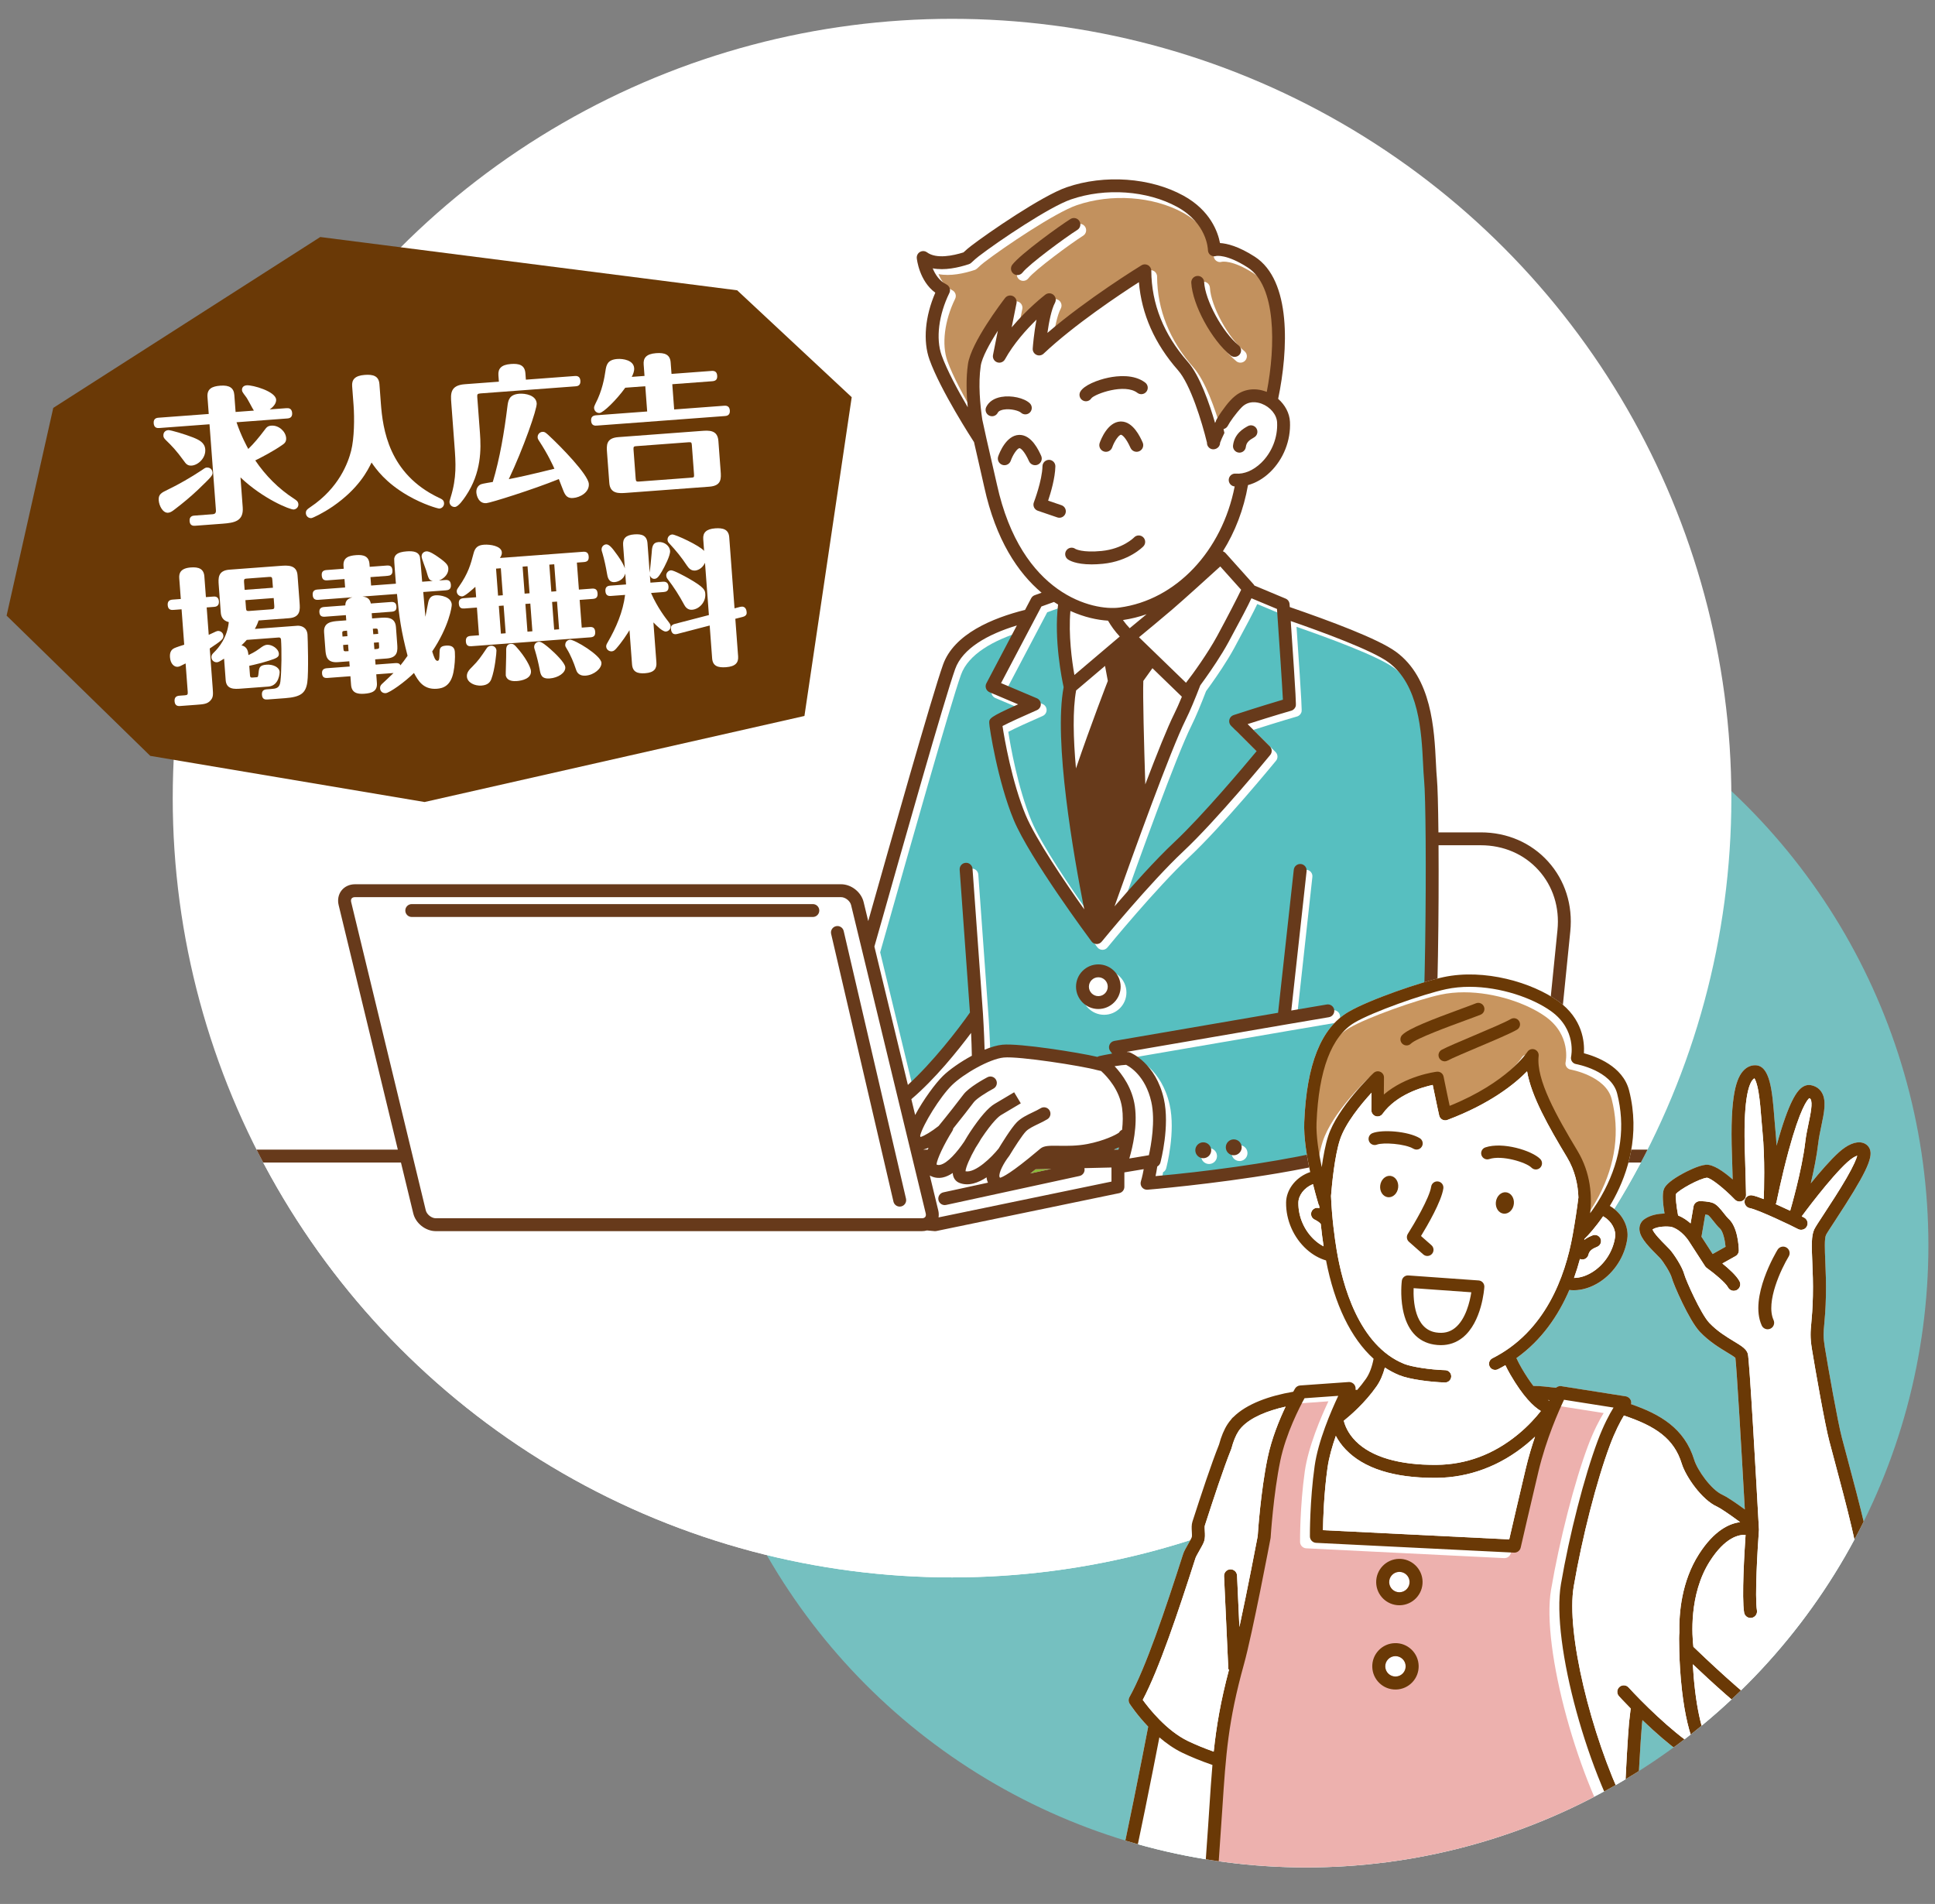 <?xml version="1.0" encoding="utf-8"?>
<!-- Generator: Adobe Illustrator 16.0.0, SVG Export Plug-In . SVG Version: 6.00 Build 0)  -->
<!DOCTYPE svg PUBLIC "-//W3C//DTD SVG 1.1//EN" "http://www.w3.org/Graphics/SVG/1.1/DTD/svg11.dtd">
<svg version="1.1" id="レイヤー_1" xmlns="http://www.w3.org/2000/svg" xmlns:xlink="http://www.w3.org/1999/xlink" x="0px"
	 y="0px" width="437px" height="430px" viewBox="0 0 437 430" enable-background="new 0 0 437 430" xml:space="preserve">
<rect x="0" y="0" width="437" height="430" fill="#808080" stroke="none"/>
<g>
	<circle fill="#75C0C0" cx="295.01" cy="281.25" r="140.5"/>
	<g>
		<defs>
			<circle id="SVGID_1_" cx="215.01" cy="180.25" r="176"/>
		</defs>
		<use xlink:href="#SVGID_1_"  overflow="visible" fill="#FFFFFF"/>
		<clipPath id="SVGID_2_">
			<use xlink:href="#SVGID_1_"  overflow="visible"/>
		</clipPath>
		<g clip-path="url(#SVGID_2_)">
			<g>
				<path fill="none" d="M205.817,248.243l0.863,3.573c1.83-3.428,4.578-7.161,6.268-8.816c1.4-1.372,3.883-3.14,6.535-4.567
					c-0.031-1.751-0.102-3.583-0.174-5.151C216.342,237.252,211.184,243.688,205.817,248.243z"/>
				<path fill="none" d="M209.692,259.219c-0.381,0.164-0.758,0.296-1.125,0.393l0.008,0.027h0.943
					C209.577,259.499,209.627,259.365,209.692,259.219z"/>
				<path fill="#FFFFFF" d="M324.75,215.786c-0.525,30.572-1.885,35.507-2.908,36.726c-0.463,1.229-1.744,3.466-7.961,6.064
					c-0.621,0.356-1.283,0.711-1.984,1.062h34.846l4.996-49.587c0.514-5.106-1.006-9.915-4.283-13.537
					c-3.275-3.623-7.906-5.619-13.039-5.619h-9.537C324.928,198.16,324.898,207.093,324.75,215.786z"/>
				<path fill="#57BFC0" d="M206.344,246.331c5.607-5.112,11.277-12.431,14.017-16.35l-2.322-32.257
					c-0.059-0.801,0.545-1.498,1.348-1.556c0.792-0.063,1.496,0.545,1.554,1.348l2.359,32.771c0.002,0.002,0,0.005,0,0.007
					c0,0.001,0.002,0.002,0.002,0.003c0.004,0.05,0.258,4.047,0.367,8.073c1.443-0.591,2.844-1.009,4.051-1.124
					c3.812-0.358,17.172,1.748,21.432,2.754c0.137-0.085,0.283-0.154,0.445-0.19c0.541-0.12,1.672-0.36,2.881-0.564
					c-0.24-0.317-0.385-0.495-0.393-0.507c-0.324-0.401-0.41-0.944-0.229-1.428c0.182-0.482,0.605-0.833,1.113-0.92l36.977-6.356
					l3.549-32.309c0.088-0.799,0.811-1.369,1.605-1.288c0.799,0.087,1.375,0.806,1.287,1.606l-3.457,31.481l8.012-1.361
					c0.789-0.137,1.543,0.398,1.678,1.19s-0.398,1.544-1.191,1.679l-9.91,1.685h-0.002l-35.713,6.139
					c0.008,0.012,0.018,0.026,0.027,0.039c0.123,0.004,0.236,0.011,0.34,0.023c0.121,0.015,0.242,0.046,0.357,0.092
					c0.234,0.095,5.791,2.396,7.623,10.483c1.387,6.116-0.691,14.03-0.781,14.364c-0.104,0.391-0.367,0.706-0.711,0.895
					c-0.121,0.828-0.256,1.561-0.387,2.169c22.133-1.965,55.91-7.394,58.244-14.395c0.129-0.386,0.404-0.681,0.742-0.847
					l-0.143-0.294c2.34-7.582,2.533-66.391,1.807-73.911c-0.1-1.048-0.16-2.26-0.23-3.662c-0.352-7.121-0.885-17.881-7.848-22.959
					c-3.752-2.736-14.975-6.835-22.037-9.29c1.279,18.515,1.191,18.918,1.137,19.163c-0.117,0.522-0.51,0.939-1.023,1.086
					c-0.041,0.011-3.766,1.072-9.854,3.027l5.014,5.012c0.527,0.529,0.57,1.374,0.096,1.952
					c-0.488,0.596-12.045,14.669-19.641,21.79c-7.455,6.988-18.318,20.248-18.428,20.381c-0.01,0.015-0.025,0.023-0.037,0.037
					c-0.049,0.055-0.102,0.106-0.158,0.154c-0.023,0.019-0.045,0.039-0.07,0.057c-0.064,0.049-0.137,0.092-0.213,0.13
					c-0.014,0.007-0.025,0.016-0.037,0.021c-0.002,0.001-0.004,0.002-0.006,0.002c-0.049,0.023-0.104,0.035-0.154,0.052
					c-0.047,0.016-0.092,0.036-0.139,0.048c-0.104,0.022-0.207,0.034-0.311,0.034c-0.002,0-0.002,0-0.002,0l0,0
					c-0.006,0-0.01-0.002-0.014-0.002c-0.113-0.001-0.225-0.016-0.334-0.043c-0.031-0.008-0.062-0.024-0.096-0.034
					c-0.082-0.026-0.162-0.056-0.236-0.096c-0.01-0.005-0.02-0.007-0.029-0.012c-0.078-0.043-0.15-0.093-0.217-0.147
					c-0.006-0.005-0.01-0.009-0.014-0.013c-0.076-0.065-0.143-0.138-0.203-0.215c-0.006-0.009-0.018-0.016-0.025-0.025
					c-0.566-0.764-13.969-18.808-17.566-27.439c-3.613-8.67-5.533-21-5.533-21.924c0-0.961,0-1.279,6.523-4.184l-6.445-2.731
					c-0.375-0.159-0.666-0.467-0.803-0.851c-0.139-0.383-0.107-0.807,0.082-1.167l6.885-13.067
					c-6.645,2.012-12.279,5.219-13.927,9.83c-2.414,6.746-12.178,41.263-16.348,56.003c-1.342,4.742-1.809,6.393-1.879,6.601
					c-0.008,0.025-0.016,0.051-0.025,0.074L206.344,246.331z M273.225,262.876c-0.986,0.096-1.863-0.626-1.957-1.612
					c-0.098-0.986,0.625-1.863,1.611-1.959s1.863,0.626,1.959,1.612C274.932,261.902,274.211,262.779,273.225,262.876z
					 M280.109,262.207c-0.986,0.096-1.863-0.626-1.957-1.611c-0.098-0.986,0.625-1.863,1.611-1.959
					c0.984-0.096,1.863,0.626,1.959,1.611C281.816,261.234,281.096,262.111,280.109,262.207z M249.354,219.109
					c2.777,0,5.039,2.26,5.039,5.038s-2.262,5.038-5.039,5.038c-2.779,0-5.039-2.26-5.039-5.038S246.574,219.109,249.354,219.109z"
					/>
				<path fill="#57BFC0" d="M251.551,259.639h1.021c0.041-0.163,0.084-0.33,0.125-0.501
					C252.336,259.311,251.951,259.479,251.551,259.639z"/>
				<path fill="#FFFFFF" d="M253.607,140.036c0.449,0.635,0.957,1.253,1.521,1.845c0.906-0.744,2.318-1.911,3.82-3.162
					C257.225,139.322,255.439,139.765,253.607,140.036z"/>
				<path fill="#FFFFFF" d="M260.268,150.911l-2.062,2.873c-0.131,3.358,0.154,14.071,0.447,23.362
					c2.604-6.859,5.018-12.888,6.525-15.907c0.525-1.05,1.115-2.383,1.738-3.89c-0.004-0.004-0.008-0.007-0.012-0.01
					L260.268,150.911z"/>
				<path fill="#FFFFFF" d="M250.193,153.784l-0.631-3.39l-6.531,5.542c-0.795,4.383-0.65,10.741-0.035,17.607
					C246.439,163.435,250.193,153.784,250.193,153.784z"/>
				<path fill="#57BFC0" d="M283.936,136.425c-0.812,1.736-2.354,4.684-5.178,9.892c-1.646,3.037-3.939,6.368-5.16,8.082
					c-0.459,0.646-0.861,1.204-1.221,1.693c-1.184,3.081-2.328,5.837-3.287,7.757c-3.396,6.792-11.777,30.029-16.084,42.167
					c3.859-4.485,9.199-10.474,13.539-14.544c6.299-5.905,15.703-17.082,18.543-20.497l-5.758-5.756
					c-0.359-0.358-0.504-0.876-0.387-1.368c0.117-0.492,0.482-0.888,0.963-1.044c5.387-1.759,9.332-2.946,11.133-3.476
					c-0.16-3.214-0.83-13.208-1.338-20.492L283.936,136.425z"/>
				<path fill="#57BFC0" d="M227.387,155.583l8.092,3.429c0.535,0.227,0.885,0.751,0.887,1.333c0.004,0.581-0.34,1.109-0.873,1.341
					c-3.037,1.324-6.406,2.865-7.775,3.589c0.404,2.773,2.141,12.706,5.219,20.09c2.266,5.44,8.896,15.188,13.234,21.314
					c-2.428-12.273-6.947-38.09-4.65-50.178c-0.391-1.766-2.221-10.731-1.256-18.665c-0.307-0.186-0.617-0.376-0.926-0.578
					l-2.834,1.021L227.387,155.583z"/>
				<path fill="#FFFFFF" d="M242.643,152.447l10.244-8.692c-1.068-1.139-1.939-2.353-2.654-3.58
					c-2.379-0.146-5.352-0.765-8.494-2.189C241.275,143.392,242.08,149.262,242.643,152.447z"/>
				<path fill="#FFFFFF" d="M264.736,137.651c-2.369,2.03-5.707,4.789-7.504,6.268l10.613,10.28
					c1.586-2.022,4.963-6.737,7.047-10.578c2.361-4.358,4.602-8.725,5.412-10.425l-4.723-5.268
					C273.172,130.123,267.387,135.38,264.736,137.651z"/>
				<path fill="#FFFFFF" d="M248.045,224.968c1.174,0,2.129-0.955,2.129-2.128c0-1.174-0.955-2.128-2.129-2.128
					c-1.172,0-2.127,0.954-2.127,2.128C245.918,224.013,246.873,224.968,248.045,224.968z"/>
				<path fill="#FFFFFF" d="M300.838,262.549c-3.439,0.803-7.447,1.609-12.129,2.404c-14.826,2.518-29.4,3.725-29.545,3.735
					c-0.039,0.004-0.078,0.005-0.117,0.005c-0.445,0-0.867-0.202-1.145-0.554c-0.303-0.384-0.391-0.893-0.238-1.356
					c0.008-0.025,0.33-1.041,0.633-2.738l-4.369,0.732v3.262c0,0.691-0.484,1.286-1.16,1.426l-41.292,8.553
					c-0.098,0.02-0.197,0.03-0.295,0.03c-0.045,0-0.088-0.002-0.133-0.006l-1.711-0.154c-0.361,0.102-0.742,0.16-1.137,0.16H98.428
					c-2.314,0-4.553-1.762-5.096-4.011l-2.781-11.488H12.162v155.959h380.389V262.549H300.838z"/>
				<path fill="#FFFFFF" d="M251.018,266.854v-3.181l-6.121,0.146c0.004,0.014,0.01,0.024,0.014,0.039
					c0.17,0.784-0.328,1.56-1.113,1.73l-30.128,6.54c-0.104,0.022-0.209,0.034-0.311,0.034c-0.67,0-1.273-0.466-1.42-1.147
					c-0.17-0.785,0.326-1.561,1.113-1.73l10.072-2.187c-0.084-0.181-0.156-0.367-0.209-0.566c-0.055-0.207-0.088-0.421-0.105-0.638
					c-1.908,1.256-4.105,2.057-6.14,1.254c-0.664-0.262-1.152-0.791-1.375-1.492c-0.074-0.228-0.113-0.478-0.125-0.746
					c-0.73,0.491-1.486,0.854-2.248,1.015c-1.043,0.219-2.045,0.062-2.934-0.444l1.906,7.873l0,0
					c0.131,0.54,0.148,1.078,0.068,1.591L251.018,266.854z"/>
				<path fill="#8BBA37" d="M232.691,265.021l4.719-1.024l-3.531,0.084C233.463,264.416,233.068,264.727,232.691,265.021z"/>
				<path fill="#FFFFFF" d="M214.985,245.08c-2.668,2.614-6.541,8.891-7.178,11.392l0.078,0.322c0.9-0.267,2.529-1.257,4.092-2.491
					c1.85-2.235,4.648-5.826,5.619-7.121c1.213-1.617,4.707-3.523,5.396-3.888c0.711-0.378,1.59-0.107,1.967,0.602
					c0.377,0.711,0.107,1.591-0.602,1.969c-1.475,0.784-3.824,2.253-4.432,3.063c-0.814,1.085-2.888,3.753-4.644,5.931
					c-0.029,0.194-0.092,0.387-0.201,0.562c-1.914,3.05-3.496,6.429-3.574,7.577c0.246,0.12,0.502,0.144,0.814,0.078
					c1.678-0.354,3.869-2.916,5.449-5.263c0.496-0.86,0.971-1.613,1.33-2.164c0.002-0.002,0.004-0.004,0.004-0.005
					c0.002-0.002,0.002-0.005,0.004-0.007c2.24-3.362,4.093-5.489,5.505-6.32c2.033-1.195,4.424-2.63,4.426-2.631l1.498,2.496
					c0,0-2.404,1.442-4.447,2.645c-0.465,0.272-1.836,1.346-4.529,5.38c-0.164,0.293-0.598,1.055-1.238,2.022
					c-1.291,2.261-2.216,4.396-2.269,5.302c2.236,0.423,5.917-3.175,7.48-5.143c0.439-0.73,2.83-4.657,4.123-5.95
					c0.979-0.978,2.311-1.617,3.6-2.234c0.648-0.312,1.262-0.605,1.762-0.913c0.684-0.422,1.58-0.207,2.002,0.477
					c0.422,0.685,0.209,1.581-0.477,2.002c-0.629,0.389-1.342,0.729-2.029,1.059c-1.068,0.513-2.172,1.043-2.799,1.668
					c-0.822,0.824-2.729,3.795-3.736,5.474c-0.012,0.021-0.029,0.034-0.041,0.053c-0.021,0.03-0.037,0.064-0.061,0.095
					c-0.012,0.016-0.027,0.035-0.043,0.057c-1.053,1.348-2.354,3.672-2.104,4.625c0.014,0.053,0.031,0.116,0.139,0.188
					c0.559-0.136,2.482-1.011,8.51-6.091c0.289-0.244,0.5-0.423,0.611-0.511c0.826-0.662,2.07-0.646,4.127-0.617
					c1.828,0.026,4.105,0.056,6.457-0.396c3.746-0.72,6.496-2.073,7.16-2.596c0.139-0.269,0.338-0.469,0.68-0.621
					c0.18-1.605,0.223-3.297,0-4.906c-0.564-4.059-3.281-7.034-4.734-8.365c-0.322-0.062-0.639-0.132-0.943-0.217
					c-3.381-0.938-17.645-3.166-21.047-2.83C223.508,239.139,217.594,242.521,214.985,245.08z"/>
				<path fill="#FFFFFF" d="M259.463,260.899c0.479-2.161,1.518-7.771,0.543-12.07c-1.326-5.848-4.859-7.927-5.689-8.341
					c-0.479,0.021-1.482,0.121-2.596,0.309c1.768,1.885,4.014,4.996,4.576,9.051c0.604,4.359-0.445,9.049-1.25,11.791
					L259.463,260.899z"/>
				<path fill="#FFFFFF" d="M96.16,273.354c0.227,0.934,1.307,1.784,2.268,1.784H208.2c0.336,0,0.604-0.104,0.754-0.296
					s0.189-0.477,0.111-0.805l-16.855-69.638c-0.225-0.934-1.305-1.784-2.266-1.784H80.172c-0.337,0-0.605,0.105-0.756,0.296
					c-0.148,0.19-0.188,0.475-0.109,0.804L96.16,273.354z M188.792,209.178c0.781-0.185,1.566,0.304,1.748,1.087l14.072,60.453
					c0.182,0.783-0.305,1.565-1.086,1.747c-0.111,0.026-0.223,0.039-0.332,0.039c-0.662,0-1.26-0.454-1.416-1.125l-14.072-60.453
					C187.522,210.143,188.008,209.359,188.792,209.178z M91.535,205.639c0-0.804,0.65-1.455,1.455-1.455h90.583
					c0.803,0,1.455,0.651,1.455,1.455c0,0.804-0.652,1.455-1.455,1.455H92.99C92.186,207.094,91.535,206.443,91.535,205.639z"/>
				<path fill="#FFFFFF" d="M252.803,137.217c12.789-1.697,23.178-12.77,26.033-27.353c-0.004,0-0.008,0-0.01,0
					c-0.801-0.069-1.396-0.773-1.328-1.574s0.77-1.396,1.576-1.327c1.887,0.167,3.98-0.723,5.744-2.428
					c2.426-2.346,3.773-5.759,3.6-9.131c-0.09-1.75-1.533-3.492-3.514-4.234c-0.816-0.304-2.887-0.835-4.496,0.83
					c-1.316,1.364-2.723,3.366-3.111,4.146c-0.203,0.405-0.57,0.668-0.979,0.762l0.199,0.87c-0.473,0.957-0.818,1.764-0.977,2.215
					c0,0.32-0.105,0.636-0.305,0.894c-0.293,0.375-0.762,0.591-1.227,0.591c-0.213,0-0.428-0.046-0.619-0.143
					c-0.158-0.077-0.836-0.473-0.811-1.377c-1.137-4.685-3.729-13.147-6.535-16.335c-5.271-5.988-8.238-12.669-8.834-19.893
					c-4.375,2.809-14.617,9.625-21.529,16.147c-0.438,0.413-1.082,0.513-1.623,0.257c-0.543-0.259-0.871-0.821-0.828-1.421
					c0.037-0.514,0.27-3.503,0.855-6.52c-2.305,2.245-5.176,5.433-7.123,8.964c-0.348,0.627-1.1,0.911-1.775,0.664
					c-0.674-0.247-1.066-0.949-0.926-1.652l1.094-5.47c-1.84,2.866-3.584,6.01-3.867,7.93c-0.598,4.046-0.133,8.859,0.352,12.138
					c0.611,2.906,1.293,5.872,1.951,8.714c0.473,2.05,0.934,4.045,1.348,5.929C230.639,134.503,246.979,137.992,252.803,137.217z
					 M281.811,96.239c0.701-0.39,1.588-0.137,1.979,0.566c0.391,0.703,0.137,1.589-0.566,1.979c-1.139,0.632-1.738,1.14-1.863,2.163
					c-0.09,0.737-0.719,1.279-1.443,1.279c-0.059,0-0.117-0.004-0.178-0.012c-0.797-0.098-1.365-0.822-1.268-1.621
					C278.799,97.913,280.832,96.782,281.811,96.239z M232.623,93.124c-0.551,0.586-1.471,0.616-2.059,0.065
					c-0.424-0.398-2.281-0.972-3.924-0.682c-0.391,0.07-1.076,0.253-1.299,0.694c-0.254,0.51-0.768,0.805-1.303,0.805
					c-0.219,0-0.439-0.049-0.648-0.155c-0.719-0.359-1.012-1.233-0.65-1.952c0.592-1.187,1.766-1.967,3.389-2.257
					c2.275-0.405,5.158,0.232,6.428,1.424C233.143,91.616,233.172,92.537,232.623,93.124z M243.977,88.465
					c0.801-1.44,3.854-2.655,6.352-3.173c2.014-0.419,5.773-0.83,8.311,1.12c0.639,0.489,0.76,1.403,0.27,2.04
					c-0.49,0.637-1.404,0.759-2.041,0.269c-2.852-2.189-9.51,0.216-10.371,1.201c-0.271,0.451-0.752,0.705-1.248,0.705
					c-0.24,0-0.48-0.059-0.705-0.183C243.84,90.054,243.586,89.168,243.977,88.465z M242.887,123.98L242.887,123.98
					c0.008-0.001,1.555,0.887,5.902,0.452c4.824-0.483,7.305-3.029,7.328-3.055c0.555-0.582,1.479-0.603,2.059-0.05
					c0.582,0.556,0.602,1.477,0.049,2.059c-0.131,0.136-3.26,3.354-9.146,3.943c-0.947,0.094-1.793,0.134-2.543,0.134
					c-3.631,0-5.094-0.932-5.391-1.153c-0.643-0.48-0.775-1.393-0.293-2.037C241.332,123.631,242.244,123.499,242.887,123.98z
					 M233.525,114.585c-0.166-0.358-0.18-0.77-0.037-1.14c0.018-0.048,1.871-4.878,1.945-8.173c0.02-0.804,0.709-1.421,1.488-1.423
					c0.803,0.019,1.441,0.686,1.422,1.489c-0.061,2.631-1.02,5.893-1.635,7.73l3.014,1.029c0.76,0.26,1.168,1.087,0.906,1.848
					c-0.205,0.604-0.771,0.985-1.377,0.985c-0.154,0-0.314-0.025-0.471-0.079l-4.406-1.504
					C234,115.22,233.693,114.944,233.525,114.585z"/>
				<path fill="#C2915E" d="M219.916,83.509c0.717-4.853,7.598-13.887,8.381-14.901c0.412-0.536,1.139-0.717,1.756-0.436
					c0.615,0.28,0.957,0.946,0.824,1.61l-1.092,5.456c3.611-4.299,7.387-7.219,7.607-7.388c0.545-0.417,1.307-0.399,1.83,0.047
					c0.521,0.444,0.662,1.194,0.338,1.798c-0.793,1.472-1.355,4.328-1.707,6.799c9.02-7.749,20.703-14.936,21.248-15.27
					c0.232-0.142,0.496-0.214,0.76-0.214c0.244,0,0.486,0.061,0.709,0.183c0.459,0.256,0.744,0.739,0.746,1.264
					c0.043,7.486,2.809,14.4,8.223,20.547c2.721,3.092,4.918,9.491,6.174,13.816c0.055-0.103,0.113-0.207,0.17-0.311
					c0.025-0.122,0.059-0.242,0.119-0.359c0.318-0.642,0.986-1.652,1.771-2.684c0.576-0.801,1.191-1.546,1.828-2.161
					c0.008-0.007,0.014-0.015,0.021-0.021c0.002-0.003,0.008-0.006,0.012-0.01c0.01-0.012,0.023-0.025,0.035-0.037
					c0.123-0.118,0.246-0.223,0.365-0.324c1.926-1.699,4.564-2.148,7.197-1.163c0.055,0.02,0.105,0.045,0.16,0.067
					c2.027-10.446,2.125-23.957-4.285-28.092c-4.82-3.11-7.133-2.606-7.156-2.602c-0.439,0.142-0.895,0.059-1.27-0.211
					c-0.375-0.27-0.572-0.709-0.578-1.171c-0.006-0.236-0.221-6.017-6.93-9.697c-6.775-3.715-16.199-4.382-24.008-1.698
					c-4.824,1.659-16.299,9.363-20.842,12.857c-0.508,0.391-1.035,0.849-1.656,1.44c-0.156,0.149-0.344,0.261-0.547,0.329
					c-2.406,0.795-5.476,1.455-8.171,0.937c0.543,1.33,1.484,2.837,3.096,3.632c0.719,0.355,1.016,1.224,0.662,1.944
					c-2.41,4.929-3.08,10.314-1.746,14.054c1.223,3.42,3.742,8.05,5.904,11.745C219.567,90.254,219.444,86.703,219.916,83.509z
					 M271.721,63.628c0.809-0.051,1.488,0.574,1.531,1.377c0.217,4.126,4.154,11.352,7.803,14.317
					c0.625,0.506,0.719,1.423,0.211,2.047c-0.287,0.354-0.707,0.537-1.129,0.537c-0.324,0-0.648-0.106-0.918-0.326
					c-4.301-3.495-8.615-11.477-8.873-16.422C270.303,64.354,270.918,63.67,271.721,63.628z M229.932,61.088
					c1.863-2.424,10.639-8.762,13.135-10.321c0.684-0.425,1.58-0.218,2.006,0.463c0.426,0.682,0.219,1.58-0.463,2.006
					c-2.605,1.627-10.93,7.751-12.371,9.627c-0.287,0.373-0.719,0.568-1.156,0.568c-0.309,0-0.621-0.099-0.885-0.302
					C229.561,62.638,229.439,61.725,229.932,61.088z"/>
				<path fill="#673A1B" d="M248.045,227.879c2.779,0,5.039-2.262,5.039-5.039c0-2.779-2.26-5.038-5.039-5.038
					c-2.777,0-5.037,2.259-5.037,5.038C243.008,225.617,245.268,227.879,248.045,227.879z M248.045,220.712
					c1.174,0,2.129,0.954,2.129,2.128c0,1.173-0.955,2.128-2.129,2.128c-1.172,0-2.127-0.955-2.127-2.128
					C245.918,221.666,246.873,220.712,248.045,220.712z"/>
				<path fill="#673A1B" d="M394.008,259.639H349.67l4.965-49.295c0.598-5.936-1.186-11.541-5.02-15.782
					c-3.836-4.24-9.232-6.576-15.199-6.576h-9.562c-0.062-6.01-0.186-10.49-0.34-12.098c-0.094-0.98-0.152-2.16-0.221-3.526
					c-0.379-7.674-0.953-19.27-9.039-25.167c-4.033-2.942-14.934-6.972-23.971-10.092c-0.016-0.226-0.031-0.44-0.049-0.67
					c-0.037-0.548-0.381-1.029-0.889-1.241l-7.057-2.953c-0.062-0.123-0.141-0.238-0.234-0.335l-6.285-7.011
					c-0.162-0.18-0.365-0.308-0.588-0.389c2.738-4.368,4.703-9.438,5.666-14.946c1.76-0.481,3.488-1.475,4.994-2.93
					c3.021-2.92,4.697-7.173,4.484-11.373c-0.1-1.946-1.102-3.809-2.668-5.178c2.301-11.028,3.031-26.741-5.279-32.103
					c-3.674-2.37-6.289-2.988-7.854-3.083c-0.467-2.456-2.158-7.359-8.26-10.706c-7.461-4.092-17.807-4.836-26.354-1.899
					c-5.557,1.91-17.754,10.292-21.669,13.304c-0.521,0.401-1.049,0.853-1.646,1.411c-2.281,0.721-6.105,1.56-8.238-0.01
					c-0.463-0.34-1.084-0.376-1.582-0.092c-0.5,0.285-0.785,0.836-0.729,1.409c0.023,0.229,0.551,5.141,4.182,7.798
					c-2.316,5.338-2.816,10.905-1.316,15.107c2.482,6.948,9.674,18.041,9.978,18.509c0.021,0.035,0.051,0.063,0.074,0.096
					c0.33,1.455,0.662,2.901,0.99,4.316c0.469,2.038,0.928,4.024,1.338,5.896c2.615,11.931,7.607,19.34,12.941,23.833l-1.557,0.56
					c-0.342,0.124-0.625,0.37-0.795,0.691l-1.383,2.625c-7.344,1.838-16.042,5.437-18.521,12.362
					c-2.445,6.839-12.229,41.423-16.406,56.191c-0.172,0.609-0.336,1.188-0.49,1.734l-1.043-4.312
					c-0.545-2.249-2.783-4.01-5.096-4.01H80.172c-1.23,0-2.339,0.512-3.043,1.406c-0.702,0.894-0.939,2.092-0.651,3.289
					l13.369,55.239h-79.14c-0.803,0-1.455,0.651-1.455,1.455v158.869c0,0.805,0.652,1.455,1.455,1.455h383.301
					c0.803,0,1.453-0.65,1.453-1.455V261.094C395.461,260.29,394.811,259.639,394.008,259.639z M392.551,418.508H12.162V262.549
					h78.389l2.781,11.488c0.543,2.249,2.781,4.011,5.096,4.011H208.2c0.395,0,0.775-0.059,1.137-0.16l1.711,0.154
					c0.045,0.004,0.088,0.006,0.133,0.006c0.098,0,0.197-0.011,0.295-0.03l41.292-8.553c0.676-0.14,1.16-0.734,1.16-1.426v-3.262
					l4.369-0.732c-0.303,1.697-0.625,2.713-0.633,2.738c-0.152,0.464-0.064,0.973,0.238,1.356c0.277,0.352,0.699,0.554,1.145,0.554
					c0.039,0,0.078-0.001,0.117-0.005c0.145-0.011,14.719-1.218,29.545-3.735c4.682-0.795,8.689-1.602,12.129-2.404h91.713V418.508z
					 M79.416,202.912c0.15-0.191,0.419-0.296,0.756-0.296h109.772c0.961,0,2.041,0.851,2.266,1.784l16.855,69.638
					c0.078,0.328,0.039,0.613-0.111,0.805s-0.418,0.296-0.754,0.296H98.428c-0.961,0-2.041-0.851-2.268-1.784l-16.854-69.638
					C79.229,203.387,79.268,203.102,79.416,202.912z M199.375,207.086c4.168-14.74,13.934-49.259,16.346-56.004
					c1.648-4.609,7.285-7.816,13.927-9.829l-6.885,13.068c-0.189,0.359-0.219,0.783-0.082,1.166
					c0.137,0.384,0.428,0.693,0.803,0.852l6.447,2.731c-6.525,2.905-6.525,3.223-6.525,4.183c0,0.925,1.922,13.254,5.533,21.925
					c3.598,8.632,17,26.676,17.568,27.438c0.008,0.011,0.018,0.017,0.025,0.027c0.061,0.076,0.125,0.148,0.201,0.212
					c0.006,0.005,0.01,0.011,0.014,0.015c0.066,0.055,0.139,0.104,0.217,0.146c0.008,0.006,0.02,0.007,0.029,0.013
					c0.076,0.04,0.156,0.068,0.236,0.096c0.033,0.01,0.064,0.026,0.098,0.034c0.107,0.027,0.221,0.041,0.334,0.042
					c0.004,0,0.008,0.003,0.012,0.003h0.002l0,0c0.104,0,0.209-0.012,0.311-0.035c0.049-0.012,0.094-0.031,0.139-0.047
					c0.053-0.017,0.105-0.028,0.156-0.052c0.002,0,0.002-0.001,0.004-0.002c0.012-0.006,0.025-0.015,0.037-0.021
					c0.076-0.038,0.148-0.081,0.215-0.13c0.023-0.019,0.047-0.038,0.068-0.057c0.057-0.048,0.111-0.1,0.158-0.155
					c0.012-0.013,0.027-0.022,0.039-0.036c0.107-0.133,10.971-13.393,18.428-20.381c7.594-7.121,19.152-21.195,19.639-21.79
					c0.475-0.579,0.434-1.423-0.096-1.953l-5.012-5.012c6.088-1.955,9.811-3.015,9.852-3.027c0.516-0.146,0.908-0.564,1.023-1.085
					c0.055-0.246,0.143-0.648-1.137-19.164c7.062,2.455,18.287,6.554,22.037,9.289c6.963,5.08,7.496,15.84,7.85,22.96
					c0.07,1.403,0.129,2.614,0.23,3.663c0.727,7.521,0.533,66.328-1.809,73.911l0.143,0.294c-0.338,0.165-0.613,0.46-0.74,0.846
					c-2.334,7.002-36.113,12.431-58.244,14.396c0.129-0.608,0.266-1.341,0.387-2.169c0.342-0.188,0.605-0.504,0.711-0.895
					c0.088-0.335,2.166-8.248,0.781-14.364c-1.834-8.087-7.389-10.39-7.623-10.483c-0.115-0.046-0.236-0.077-0.359-0.093
					c-0.104-0.012-0.217-0.02-0.338-0.022c-0.01-0.013-0.02-0.027-0.027-0.04l35.711-6.138h0.002l9.912-1.685
					c0.793-0.135,1.324-0.888,1.191-1.679c-0.135-0.793-0.889-1.327-1.68-1.191l-8.01,1.361l3.457-31.48
					c0.086-0.8-0.49-1.519-1.287-1.606c-0.795-0.081-1.52,0.489-1.607,1.288l-3.547,32.309l-36.977,6.355
					c-0.51,0.088-0.934,0.438-1.115,0.92c-0.184,0.484-0.094,1.027,0.23,1.429c0.008,0.011,0.15,0.189,0.391,0.506
					c-1.207,0.206-2.34,0.446-2.879,0.565c-0.162,0.037-0.309,0.104-0.447,0.19c-4.26-1.006-17.619-3.112-21.432-2.754
					c-1.207,0.114-2.605,0.533-4.049,1.124c-0.111-4.026-0.365-8.023-0.369-8.072c0-0.002,0-0.004,0-0.005c0-0.002,0-0.005,0-0.007
					l-2.359-32.771c-0.059-0.801-0.762-1.411-1.557-1.348c-0.803,0.059-1.406,0.755-1.348,1.557l2.322,32.257
					c-2.74,3.919-8.41,11.238-14.016,16.35l-7.566-31.262c0.008-0.025,0.016-0.05,0.025-0.075
					C197.565,213.479,198.032,211.828,199.375,207.086z M238.029,135.95c0.311,0.203,0.619,0.393,0.928,0.579
					c-0.965,7.933,0.865,16.898,1.254,18.665c-2.295,12.086,2.221,37.905,4.652,50.178c-4.34-6.126-10.969-15.874-13.236-21.314
					c-3.076-7.384-4.814-17.318-5.219-20.092c1.369-0.723,4.74-2.264,7.775-3.588c0.533-0.232,0.877-0.76,0.873-1.342
					c-0.002-0.581-0.352-1.105-0.887-1.333l-8.092-3.428l9.117-17.305L238.029,135.95z M223.791,103.479
					c-0.658-2.842-1.34-5.808-1.951-8.714c-0.484-3.279-0.949-8.092-0.352-12.138c0.283-1.92,2.027-5.064,3.867-7.93l-1.094,5.47
					c-0.141,0.704,0.252,1.406,0.926,1.652c0.676,0.247,1.428-0.036,1.775-0.664c1.947-3.531,4.818-6.719,7.123-8.964
					c-0.586,3.017-0.818,6.006-0.855,6.52c-0.043,0.6,0.285,1.162,0.828,1.421c0.541,0.256,1.186,0.156,1.623-0.257
					c6.912-6.522,17.154-13.339,21.529-16.147c0.596,7.223,3.562,13.904,8.834,19.893c2.807,3.188,5.398,11.65,6.535,16.335
					c-0.025,0.905,0.652,1.3,0.811,1.377c0.191,0.097,0.406,0.143,0.619,0.143c0.465,0,0.934-0.217,1.227-0.591
					c0.199-0.258,0.305-0.573,0.305-0.894c0.158-0.451,0.504-1.258,0.977-2.215l-0.199-0.87c0.408-0.094,0.775-0.357,0.979-0.762
					c0.389-0.78,1.795-2.782,3.111-4.146c1.609-1.665,3.68-1.134,4.496-0.83c1.98,0.742,3.424,2.483,3.514,4.234
					c0.174,3.373-1.174,6.786-3.6,9.131c-1.764,1.705-3.857,2.594-5.744,2.428c-0.807-0.069-1.508,0.526-1.576,1.327
					s0.527,1.505,1.328,1.574c0.002,0,0.006,0,0.01,0c-2.855,14.583-13.244,25.656-26.033,27.353
					c-5.824,0.775-22.164-2.714-27.664-27.81C224.725,107.523,224.264,105.528,223.791,103.479z M218.559,91.978
					c-2.164-3.695-4.684-8.325-5.904-11.745c-1.336-3.74-0.666-9.125,1.746-14.054c0.352-0.72,0.055-1.589-0.664-1.944
					c-1.609-0.796-2.553-2.302-3.096-3.632c2.695,0.517,5.766-0.142,8.172-0.938c0.205-0.067,0.393-0.179,0.549-0.328
					c0.621-0.592,1.146-1.049,1.654-1.441c4.543-3.493,16.018-11.199,20.844-12.856c7.807-2.685,17.23-2.017,24.006,1.697
					c6.711,3.681,6.924,9.462,6.93,9.698c0.006,0.461,0.203,0.902,0.578,1.171c0.377,0.27,0.83,0.353,1.271,0.211
					c0.021-0.005,2.334-0.509,7.156,2.602c6.408,4.135,6.311,17.646,4.285,28.092c-0.055-0.022-0.107-0.047-0.162-0.066
					c-2.631-0.986-5.273-0.536-7.195,1.163c-0.121,0.101-0.242,0.207-0.367,0.323c-0.012,0.012-0.023,0.025-0.035,0.037
					c-0.004,0.003-0.008,0.006-0.012,0.01c-0.006,0.007-0.014,0.014-0.02,0.021c-0.639,0.614-1.252,1.358-1.828,2.161
					c-0.785,1.032-1.453,2.042-1.773,2.683c-0.059,0.117-0.094,0.238-0.119,0.359c-0.055,0.104-0.115,0.208-0.168,0.311
					c-1.256-4.326-3.453-10.724-6.176-13.816c-5.412-6.147-8.18-13.061-8.223-20.547c-0.002-0.525-0.287-1.008-0.746-1.264
					c-0.221-0.122-0.465-0.183-0.709-0.183c-0.264,0-0.527,0.071-0.76,0.213c-0.545,0.335-12.229,7.521-21.246,15.27
					c0.35-2.47,0.912-5.326,1.705-6.797c0.326-0.605,0.186-1.354-0.338-1.799c-0.521-0.446-1.285-0.464-1.828-0.047
					c-0.223,0.169-3.998,3.089-7.609,7.388l1.092-5.457c0.133-0.664-0.209-1.33-0.824-1.61c-0.615-0.282-1.344-0.099-1.756,0.436
					c-0.781,1.014-7.664,10.049-8.38,14.901C218.137,85.395,218.26,88.946,218.559,91.978z M280.305,133.196
					c-0.811,1.7-3.051,6.066-5.412,10.425c-2.084,3.841-5.461,8.556-7.047,10.578l-10.613-10.28
					c1.797-1.479,5.135-4.238,7.504-6.268c2.65-2.271,8.436-7.528,10.846-9.723L280.305,133.196z M241.738,137.985
					c3.143,1.425,6.115,2.044,8.494,2.189c0.715,1.228,1.586,2.441,2.654,3.58l-10.244,8.692
					C242.08,149.262,241.275,143.392,241.738,137.985z M266.904,157.338c0.004,0.003,0.008,0.006,0.012,0.01
					c-0.623,1.507-1.213,2.84-1.738,3.89c-1.508,3.019-3.922,9.047-6.525,15.907c-0.293-9.291-0.578-20.003-0.447-23.362
					l2.062-2.873L266.904,157.338z M243.031,155.936l6.531-5.542l0.631,3.39c0,0-3.754,9.651-7.197,19.759
					C242.381,166.677,242.236,160.318,243.031,155.936z M255.129,141.88c-0.564-0.592-1.072-1.209-1.521-1.845
					c1.832-0.271,3.617-0.713,5.342-1.317C257.447,139.97,256.035,141.137,255.129,141.88z M289.73,158.022
					c-1.801,0.531-5.746,1.717-11.131,3.476c-0.48,0.157-0.846,0.553-0.963,1.045c-0.119,0.492,0.027,1.01,0.385,1.368l5.756,5.756
					c-2.836,3.414-12.24,14.592-18.539,20.497c-4.342,4.071-9.68,10.058-13.541,14.544c4.309-12.138,12.688-35.375,16.084-42.167
					c0.961-1.921,2.104-4.676,3.289-7.757c0.359-0.49,0.76-1.046,1.219-1.692c1.221-1.715,3.514-5.046,5.16-8.083
					c2.826-5.208,4.367-8.156,5.178-9.892l5.768,2.413C288.9,144.814,289.572,154.808,289.73,158.022z M347.455,196.515
					c3.277,3.623,4.797,8.431,4.283,13.537l-4.996,49.587h-34.846c0.701-0.352,1.363-0.706,1.984-1.062
					c6.217-2.599,7.498-4.836,7.961-6.064c1.023-1.219,2.383-6.153,2.908-36.726c0.148-8.693,0.178-17.626,0.129-24.891h9.537
					C339.549,190.896,344.18,192.892,347.455,196.515z M211.893,273.354L211.893,273.354l-1.906-7.873
					c0.889,0.507,1.891,0.663,2.934,0.444c0.762-0.16,1.518-0.523,2.248-1.015c0.012,0.269,0.051,0.519,0.125,0.746
					c0.223,0.701,0.711,1.23,1.375,1.492c2.035,0.803,4.232,0.002,6.14-1.254c0.018,0.217,0.051,0.431,0.105,0.638
					c0.053,0.199,0.125,0.386,0.209,0.566l-10.072,2.187c-0.787,0.17-1.283,0.945-1.113,1.73c0.146,0.682,0.75,1.147,1.42,1.147
					c0.102,0,0.207-0.012,0.311-0.034l30.128-6.54c0.785-0.171,1.283-0.946,1.113-1.73c-0.004-0.015-0.01-0.025-0.014-0.039
					l6.121-0.146v3.181l-39.056,8.09C212.042,274.432,212.024,273.894,211.893,273.354z M226.689,238.836
					c3.402-0.336,17.666,1.892,21.047,2.83c0.305,0.085,0.621,0.155,0.943,0.217c1.453,1.331,4.17,4.307,4.734,8.365
					c0.223,1.609,0.18,3.301,0,4.906c-0.342,0.152-0.541,0.353-0.68,0.621c-0.664,0.522-3.414,1.876-7.16,2.596
					c-2.352,0.452-4.629,0.423-6.457,0.396c-2.057-0.029-3.301-0.045-4.127,0.617c-0.111,0.088-0.322,0.267-0.611,0.511
					c-6.027,5.08-7.951,5.955-8.51,6.091c-0.107-0.071-0.125-0.135-0.139-0.188c-0.25-0.953,1.051-3.277,2.104-4.625
					c0.016-0.021,0.031-0.041,0.043-0.057c0.023-0.03,0.039-0.064,0.061-0.095c0.012-0.019,0.029-0.032,0.041-0.053
					c1.008-1.679,2.914-4.649,3.736-5.474c0.627-0.625,1.73-1.155,2.799-1.668c0.688-0.329,1.4-0.67,2.029-1.059
					c0.686-0.421,0.898-1.317,0.477-2.002c-0.422-0.684-1.318-0.898-2.002-0.477c-0.5,0.308-1.113,0.602-1.762,0.913
					c-1.289,0.617-2.621,1.257-3.6,2.234c-1.293,1.293-3.684,5.22-4.123,5.95c-1.562,1.968-5.244,5.565-7.48,5.143
					c0.053-0.906,0.979-3.041,2.269-5.302c0.641-0.968,1.074-1.729,1.238-2.022c2.693-4.034,4.064-5.107,4.529-5.38
					c2.043-1.202,4.447-2.645,4.447-2.645l-1.498-2.496c-0.002,0.001-2.393,1.436-4.426,2.631c-1.412,0.831-3.266,2.958-5.505,6.32
					c-0.002,0.002-0.002,0.005-0.004,0.007c0,0.001-0.002,0.003-0.004,0.005c-0.359,0.551-0.834,1.304-1.33,2.164
					c-1.58,2.347-3.771,4.909-5.449,5.263c-0.312,0.065-0.568,0.042-0.814-0.078c0.078-1.148,1.66-4.527,3.574-7.577
					c0.109-0.176,0.172-0.368,0.201-0.562c1.756-2.178,3.83-4.846,4.644-5.931c0.607-0.811,2.957-2.279,4.432-3.063
					c0.709-0.378,0.979-1.258,0.602-1.969c-0.377-0.709-1.256-0.979-1.967-0.602c-0.689,0.364-4.183,2.271-5.396,3.888
					c-0.971,1.295-3.77,4.886-5.619,7.121c-1.562,1.234-3.191,2.225-4.092,2.491l-0.078-0.322c0.637-2.501,4.51-8.777,7.178-11.392
					C217.594,242.521,223.508,239.139,226.689,238.836z M251.551,259.639c0.4-0.16,0.785-0.328,1.146-0.501
					c-0.041,0.171-0.084,0.338-0.125,0.501H251.551z M232.691,265.021c0.377-0.294,0.771-0.604,1.188-0.94l3.531-0.084
					L232.691,265.021z M212.948,243c-1.689,1.655-4.438,5.389-6.268,8.816l-0.863-3.573c5.367-4.555,10.525-10.991,13.492-14.962
					c0.072,1.568,0.143,3.4,0.174,5.151C216.831,239.86,214.348,241.628,212.948,243z M208.567,259.611
					c0.367-0.097,0.744-0.229,1.125-0.393c-0.064,0.146-0.115,0.28-0.174,0.42h-0.943L208.567,259.611z M255.047,261.639
					c0.805-2.742,1.854-7.432,1.25-11.791c-0.562-4.055-2.809-7.166-4.576-9.051c1.113-0.188,2.117-0.288,2.596-0.309
					c0.83,0.414,4.363,2.493,5.689,8.341c0.975,4.3-0.064,9.909-0.543,12.07L255.047,261.639z"/>
				<circle fill="#673A1B" cx="271.744" cy="259.782" r="1.794"/>
				<circle fill="#673A1B" cx="278.629" cy="259.114" r="1.794"/>
				<path fill="#673A1B" d="M183.573,207.094c0.803,0,1.455-0.651,1.455-1.455c0-0.804-0.652-1.455-1.455-1.455H92.99
					c-0.805,0-1.455,0.651-1.455,1.455c0,0.804,0.65,1.455,1.455,1.455H183.573z"/>
				<path fill="#673A1B" d="M201.778,271.379c0.156,0.671,0.754,1.125,1.416,1.125c0.109,0,0.221-0.013,0.332-0.039
					c0.781-0.182,1.268-0.964,1.086-1.747l-14.072-60.453c-0.182-0.783-0.967-1.271-1.748-1.087
					c-0.783,0.182-1.27,0.965-1.086,1.748L201.778,271.379z"/>
				<path fill="#673A1B" d="M241.145,126.311c0.297,0.222,1.76,1.153,5.391,1.153c0.75,0,1.596-0.04,2.543-0.134
					c5.887-0.589,9.016-3.807,9.146-3.943c0.553-0.582,0.533-1.503-0.049-2.059c-0.58-0.553-1.504-0.532-2.059,0.05
					c-0.023,0.025-2.504,2.572-7.328,3.055c-4.348,0.435-5.895-0.453-5.902-0.453v0.001c-0.643-0.481-1.555-0.35-2.035,0.293
					C240.369,124.918,240.502,125.83,241.145,126.311z"/>
				<path fill="#673A1B" d="M239.252,116.931c0.605,0,1.172-0.381,1.377-0.985c0.262-0.761-0.146-1.588-0.906-1.848l-3.014-1.029
					c0.615-1.838,1.574-5.1,1.635-7.73c0.02-0.804-0.619-1.471-1.422-1.489c-0.779,0.002-1.469,0.619-1.488,1.423
					c-0.074,3.295-1.928,8.125-1.945,8.173c-0.143,0.37-0.129,0.782,0.037,1.14c0.168,0.359,0.475,0.635,0.85,0.763l4.406,1.504
					C238.938,116.905,239.098,116.931,239.252,116.931z"/>
				<path fill="#673A1B" d="M226.129,89.643c-1.623,0.29-2.797,1.07-3.389,2.257c-0.361,0.719-0.068,1.593,0.65,1.952
					c0.209,0.105,0.43,0.155,0.648,0.155c0.535,0,1.049-0.294,1.303-0.805c0.223-0.441,0.908-0.624,1.299-0.694
					c1.643-0.291,3.5,0.283,3.924,0.682c0.588,0.55,1.508,0.521,2.059-0.065c0.549-0.587,0.52-1.508-0.066-2.057
					C231.287,89.875,228.404,89.237,226.129,89.643z"/>
				<path fill="#673A1B" d="M244.543,90.444c0.225,0.124,0.465,0.183,0.705,0.183c0.496,0,0.977-0.254,1.248-0.705
					c0.861-0.985,7.52-3.39,10.371-1.201c0.637,0.49,1.551,0.368,2.041-0.269c0.49-0.637,0.369-1.551-0.27-2.04
					c-2.537-1.949-6.297-1.539-8.311-1.12c-2.498,0.518-5.551,1.732-6.352,3.173C243.586,89.168,243.84,90.054,244.543,90.444z"/>
				<path fill="#673A1B" d="M279.738,102.214c0.061,0.007,0.119,0.012,0.178,0.012c0.725,0,1.354-0.542,1.443-1.279
					c0.125-1.023,0.725-1.531,1.863-2.163c0.703-0.39,0.957-1.276,0.566-1.979c-0.391-0.703-1.277-0.956-1.979-0.566
					c-0.979,0.543-3.012,1.674-3.34,4.354C278.373,101.392,278.941,102.116,279.738,102.214z"/>
				<path fill="#673A1B" d="M269.037,63.85c0.26,4.946,4.572,12.927,8.875,16.422c0.27,0.22,0.594,0.326,0.916,0.326
					c0.424,0,0.842-0.184,1.131-0.538c0.506-0.624,0.412-1.54-0.213-2.047c-3.646-2.964-7.586-10.189-7.803-14.316
					c-0.043-0.803-0.721-1.428-1.529-1.377C269.611,62.362,268.994,63.048,269.037,63.85z"/>
				<path fill="#673A1B" d="M228.889,61.82c0.266,0.204,0.576,0.303,0.887,0.303c0.436,0,0.869-0.196,1.154-0.568
					c1.443-1.876,9.768-8,12.371-9.627c0.684-0.425,0.891-1.324,0.463-2.006c-0.426-0.68-1.322-0.888-2.006-0.462
					c-2.494,1.559-11.27,7.897-13.135,10.321C228.133,60.417,228.252,61.33,228.889,61.82z"/>
			</g>
			<path fill="#673A1B" d="M226.85,105.063c-0.164,0-0.332-0.026-0.496-0.084c-0.781-0.274-1.193-1.129-0.92-1.911
				c0.275-0.788,1.797-4.721,4.676-4.846c0.047-0.002,0.094-0.003,0.141-0.003c2.758,0,4.355,3.549,4.887,4.729
				c0.34,0.755,0.002,1.643-0.754,1.983c-0.752,0.34-1.643,0.003-1.982-0.753c-1.09-2.423-1.936-2.959-2.156-2.959
				c-0.002,0-0.004,0.001-0.006,0.001c-0.492,0.021-1.488,1.453-1.973,2.839C228.049,104.677,227.469,105.063,226.85,105.063z"/>
			<path fill="#673A1B" d="M249.766,102.037c-0.164,0-0.332-0.027-0.496-0.085c-0.781-0.273-1.193-1.129-0.92-1.911
				c0.275-0.787,1.797-4.721,4.678-4.845c0.045-0.002,0.092-0.003,0.139-0.003c2.76,0,4.355,3.548,4.887,4.728
				c0.34,0.756,0.004,1.644-0.752,1.983c-0.754,0.339-1.645,0.004-1.984-0.752c-1.09-2.424-1.936-2.959-2.156-2.959
				c0,0-0.002,0-0.004,0c-0.494,0.021-1.49,1.454-1.975,2.839C250.965,101.65,250.385,102.037,249.766,102.037z"/>
		</g>
	</g>
	<polygon fill="#6A3906" points="12.029,92.121 72.327,53.53 166.483,65.561 192.35,89.704 181.674,161.697 95.882,181.132 
		33.935,170.71 1.49,139.035 	"/>
	<g>
		<g>
			<path fill="#FFFFFF" d="M47.316,95.82l-11.34,0.846c-0.492,0.036-1.188-0.011-1.269-1.092c-0.086-1.147,0.799-1.213,1.095-1.235
				l11.34-0.846l-0.286-3.834c-0.139-1.869,1.073-2.42,2.908-2.557c2.13-0.159,3.041,0.564,3.155,2.104l0.286,3.835l4.13-0.308
				c-0.293-0.406-1.417-2.663-1.779-3.097c-0.804-1.06-0.883-1.219-0.904-1.514c-0.039-0.524,0.252-1.041,1.071-1.102
				c1.311-0.098,6.496,1.361,6.636,3.229c0.039,0.524-0.229,1.369-1.451,2.217l3.77-0.281c0.426-0.031,1.218-0.024,1.301,1.09
				c0.086,1.147-0.8,1.213-1.127,1.238l-11.438,0.853c1.059,3.151,2.43,5.62,2.658,6.031c1.321-1.285,2.469-2.689,3.579-4.156
				c0.538-0.732,0.778-1.047,1.631-1.11c1.672-0.125,3.229,1.308,3.339,2.783c0.068,0.917-0.433,1.284-0.934,1.619
				c-2.005,1.402-4.767,2.827-6.039,3.45c2.335,3.451,5.291,6.428,8.788,8.672c0.521,0.356,0.901,0.592,0.947,1.215
				c0.049,0.655-0.475,1.156-1.063,1.2c-0.787,0.059-6.866-2.355-12.011-7.245l0.504,6.752c0.234,3.146-1.881,3.502-4.602,3.705
				l-6.13,0.458c-0.49,0.037-1.186-0.01-1.265-1.059c-0.085-1.147,0.799-1.213,1.094-1.235l4.131-0.308
				c0.786-0.059,0.744-0.616,0.708-1.107L47.316,95.82z M47.995,106.679c0.054,0.721-0.226,0.973-3.33,3.973
				c-1.632,1.539-3.37,2.987-5.147,4.339c-0.685,0.545-1.096,0.774-1.555,0.808c-1.181,0.088-2.028-1.563-2.121-2.808
				c-0.103-1.377,0.662-1.73,2.03-2.393c2.387-1.134,5.325-2.836,7.618-4.358c0.469-0.332,0.875-0.625,1.138-0.646
				C47.841,105.504,47.984,106.548,47.995,106.679z M37.989,97.142c0.557-0.041,3.793,0.937,5.627,1.657
				c1.36,0.558,2.624,1.156,2.739,2.696c0.144,1.934-1.582,3.546-3.089,3.659c-0.951,0.071-1.358-0.525-1.689-0.995
				c-1.799-2.47-2.728-3.422-4.184-4.83c-0.144-0.154-0.463-0.46-0.492-0.853C36.815,97.328,37.761,97.159,37.989,97.142z"/>
			<path fill="#FFFFFF" d="M79.528,87.221c-0.109-1.475,0.614-2.386,2.843-2.552c1.934-0.144,3.183,0.257,3.319,2.092l0.323,4.327
				c0.433,5.801,1.78,15.918,13.059,21.306c0.75,0.34,1.16,0.54,1.212,1.228c0.047,0.623-0.405,1.184-1.062,1.233
				c-0.295,0.021-3.627-0.916-7.106-2.931c-5.098-2.949-7.206-6.021-8.202-7.463c-0.86,1.745-2.86,5.85-8.755,9.915
				c-2.226,1.517-4.517,2.611-4.845,2.636c-0.655,0.049-1.187-0.439-1.233-1.062c-0.052-0.688,0.325-0.947,1.014-1.427
				c6.499-4.341,8.541-10.096,9.204-12.716c0.714-2.789,0.768-7.374,0.553-10.258L79.528,87.221z"/>
			<path fill="#FFFFFF" d="M112.561,84.758c-0.112-1.508,0.646-2.388,2.811-2.55c1.868-0.139,3.147,0.227,3.286,2.095l0.108,1.442
				l11.046-0.824c0.295-0.022,1.18-0.088,1.265,1.059c0.088,1.18-0.764,1.244-1.092,1.268l-21.436,1.599
				c-0.721,0.054-0.81,0.192-0.761,0.848l0.604,8.096c0.271,3.638,0.339,8.972-3.192,14.212c-0.563,0.833-1.665,2.431-2.451,2.49
				c-0.688,0.052-1.188-0.472-1.231-1.062c-0.016-0.197,0.01-0.297,0.248-1.073c1.41-4.521,1.166-7.799,0.872-11.732l-0.719-9.637
				c-0.148-1.999-0.295-3.965,3.048-4.215l7.702-0.574L112.561,84.758z M109.837,113.635c-1.737,0.129-2.201-1.682-2.255-2.403
				c-0.052-0.688,0.217-1.499,1.016-1.855c0.317-0.155,2.468-0.48,2.695-0.531c1.582-5.292,2.589-11.234,3.307-17.088
				c0.166-1.298,0.361-2.663,2.688-2.837c1.311-0.098,3.78,0.311,3.92,2.18c0.096,1.278-3.001,10.145-6.304,17.114
				c2.403-0.476,3.929-0.788,10.306-2.351c-0.356-0.797-1.462-3.252-3.469-6.3c-0.187-0.283-0.3-0.472-0.321-0.767
				c-0.049-0.656,0.437-1.219,1.092-1.268c0.492-0.037,0.705,0.178,1.268,0.664c2.939,2.714,9.043,8.982,9.199,11.08
				c0.142,1.901-1.945,3.079-3.551,3.198c-1.214,0.091-1.717-0.465-2.161-1.553c-0.197-0.447-0.898-2.339-1.059-2.723
				C120.354,110.577,110.755,113.567,109.837,113.635z"/>
			<path fill="#FFFFFF" d="M145.731,87.228l-4.523,0.337c-2.001,2.786-4.952,5.643-5.804,5.706
				c-0.656,0.049-1.188-0.472-1.235-1.094c-0.021-0.295,0.062-0.499,0.29-0.978c1.56-2.951,2.061-5.955,2.279-7.454
				c0.199-1.3,0.438-2.505,2.668-2.671c1.344-0.101,3.679,0.286,3.812,2.056c0.049,0.655-0.197,1.333-0.545,1.985l2.885-0.215
				l-0.193-2.59c-0.104-1.409,0.516-2.378,2.81-2.55c1.934-0.144,3.153,0.292,3.287,2.095l0.193,2.589l9.046-0.674
				c0.688-0.051,1.2,0.174,1.267,1.059c0.061,0.82-0.273,1.207-1.093,1.268l-9.046,0.675l0.425,5.703l11.275-0.841
				c0.294-0.022,1.212-0.091,1.298,1.057c0.088,1.18-0.797,1.246-1.124,1.271l-28.909,2.156c-0.36,0.027-1.214,0.09-1.299-1.057
				c-0.074-0.983,0.502-1.224,1.125-1.271l11.537-0.86L145.731,87.228z M141.463,111.31c-1.704,0.127-3.674,0.241-3.859-2.25
				l-0.509-6.817c-0.122-1.639-0.247-3.311,2.539-3.519l18.748-1.398c1.705-0.127,3.671-0.274,3.859,2.25l0.506,6.785
				c0.125,1.672,0.25,3.343-2.536,3.551L141.463,111.31z M143.565,108.12c0.044,0.59,0.182,0.679,0.739,0.638l11.832-0.883
				c0.557-0.041,0.652-0.081,0.604-0.737l-0.496-6.653c-0.041-0.557-0.147-0.648-0.704-0.606l-11.832,0.882
				c-0.491,0.037-0.685,0.083-0.639,0.707L143.565,108.12z"/>
			<path fill="#FFFFFF" d="M48.029,155.308c0.117,1.573,0.164,2.196-0.539,2.94c-0.703,0.745-1.522,0.806-3.128,0.926l-3.672,0.273
				c-0.327,0.024-1.179,0.088-1.265-1.059c-0.073-0.983,0.502-1.224,1.091-1.268l1.214-0.09c0.589-0.044,0.713-0.152,0.667-0.775
				l-0.479-6.424c-1.269,0.655-1.428,0.733-1.821,0.762c-0.722,0.054-1.597-0.639-1.709-2.146c-0.078-1.049,0.233-1.731,1.029-2.087
				c0.318-0.156,1.863-0.667,2.186-0.756l-0.596-7.998l-1.836,0.137c-0.36,0.026-1.212,0.09-1.298-1.057
				c-0.073-0.983,0.502-1.224,1.124-1.27l1.836-0.137l-0.35-4.688c-0.083-1.114,0.261-2.26,2.62-2.437
				c1.77-0.132,2.924,0.31,3.051,2.014l0.35,4.688l1.671-0.125c0.295-0.022,1.181-0.088,1.267,1.06
				c0.085,1.146-0.765,1.243-1.093,1.268l-1.671,0.125l0.462,6.195c1.655-0.783,1.813-0.86,2.076-0.88
				c0.524-0.039,1.178,0.34,1.231,1.062c0.059,0.787-0.442,1.121-3.078,2.899L48.029,155.308z M56.45,152.438
				c0.024,0.328,0.046,0.623,0.505,0.588l1.049-0.079c0.295-0.021,0.308-0.286,0.389-0.984c0.112-1.129,0.2-1.729,1.772-1.846
				c1.476-0.11,2.908,0.542,2.989,1.623c0.01,0.131-0.063,3.135-2.555,3.321l-6.194,0.462c-1.409,0.105-3.277,0.245-3.438-1.918
				l-0.361-4.851c-1.135,0.711-1.261,0.786-1.621,0.813c-0.558,0.042-1.182-0.373-1.232-1.062c-0.042-0.557,0.265-0.877,0.603-1.199
				c1.014-0.999,2.955-3.252,3.315-6.806c-1.376-0.326-1.744-1.288-1.808-2.14l-0.462-6.195c-0.112-1.508-0.247-3.31,2.407-3.508
				l11.538-0.86c1.573-0.118,3.671-0.274,3.85,2.118l0.462,6.195c0.115,1.541,0.247,3.311-2.407,3.508l-6.851,0.511
				c-0.159,0.507-0.381,1.083-0.847,1.909l9.571-0.714c0.786-0.059,2.195,0.265,2.324,2.002c0.054,0.721,0.28,8.614-0.051,10.814
				c-0.378,2.434-1.502,3.276-5.009,3.538l-3.967,0.296c-0.523,0.039-1.187-0.01-1.262-1.027c-0.06-0.786,0.238-1.204,1.09-1.268
				l0.919-0.068c1.114-0.083,1.966-0.146,2.151-1.644c0.29-2.295,0.31-7.34,0.144-9.568c-0.022-0.295-0.264-0.442-0.46-0.427
				l-7.276,0.543c-0.334,0.387-0.64,0.706-1.194,1.242c1.406,0.291,1.497,1.503,1.582,2.189c0.38-0.193,1.433-0.667,2.464-1.437
				c0.687-0.513,1.123-0.842,1.746-0.889c1.049-0.078,2.567,0.831,2.655,2.011c0.056,0.754-0.484,1.025-2.256,1.585
				c-1.223,0.388-3.163,0.895-4.429,1.154L56.45,152.438z M55.247,133.214l6.392-0.477l-0.135-1.803
				c-0.041-0.557-0.149-0.681-0.707-0.64l-5.08,0.379c-0.459,0.034-0.653,0.082-0.604,0.737L55.247,133.214z M61.812,135.065
				l-6.392,0.477l0.134,1.803c0.042,0.557,0.149,0.681,0.707,0.639l5.08-0.379c0.459-0.034,0.653-0.082,0.604-0.737L61.812,135.065z
				"/>
			<path fill="#FFFFFF" d="M78.199,140.105l-0.088-1.18l-4.72,0.352c-0.786,0.059-1.202-0.207-1.263-1.026
				c-0.063-0.852,0.443-1.121,1.099-1.169l4.752-0.354c0.027-0.529,0.09-1.457,1.61-1.834l-7.702,0.574
				c-0.787,0.059-1.205-0.24-1.269-1.092c-0.068-0.918,0.439-1.187,1.095-1.235l6.228-0.464l-0.142-1.901l-3.868,0.288
				c-0.818,0.062-1.203-0.24-1.269-1.125c-0.066-0.885,0.408-1.15,1.096-1.202l3.868-0.288l-0.047-0.623
				c-0.145-1.934,1.21-2.331,2.883-2.456c1.704-0.127,2.854,0.281,2.984,2.019l0.047,0.623l3.868-0.289
				c0.884-0.066,1.208,0.306,1.267,1.092c0.073,0.983-0.505,1.191-1.094,1.235l-3.868,0.289l0.142,1.901l5.604-0.418
				c-0.07-0.951-0.436-5.406-0.387-5.64c0.135-0.834,0.679-1.5,2.809-1.659c1.509-0.113,2.678,0.097,2.989,1.194
				c0.084,0.224,0.453,4.745,0.521,5.663l2.393-0.178c-0.871-0.199-0.921-0.426-1.496-2.394c-0.133-0.452-0.982-2.563-1.02-3.055
				c-0.054-0.722,0.472-1.189,1.096-1.235c0.688-0.052,1.971,0.809,2.599,1.256c2.153,1.487,2.291,2.004,2.335,2.594
				c0.083,1.114-0.79,2.234-2.104,2.728l1.41-0.105c0.885-0.066,1.209,0.305,1.269,1.092c0.075,1.016-0.537,1.193-1.095,1.235
				l-5.146,0.384c0.057,0.754,0.367,4.027,0.484,5.6c0.048-0.234,0.573-2.911,0.646-3.278c0.218-1.038,0.745-1.506,1.695-1.577
				c0.982-0.073,3.482,0.3,3.614,2.07c0.037,0.492-0.619,4.958-4.416,10.613c0.388,1.223,0.688,2.157,1.213,2.117
				c0.394-0.029,0.418-0.591,0.435-1.68c0.022-1.023,0.042-1.651,1.451-1.756c1.868-0.139,1.979,0.907,2.023,1.497
				c0.096,1.278-0.058,3.201-0.324,4.506c-0.621,3.145-2.397,3.64-3.741,3.74c-3.114,0.232-4.262-1.89-5.176-3.569
				c-2.025,2.03-5.5,4.497-6.384,4.563c-0.624,0.047-1.212-0.338-1.266-1.059c-0.032-0.426,0.111-0.7,0.388-0.985
				c0.368-0.356,2.251-2.079,2.648-2.504l-3.9,0.291l0.144,1.935c0.145,1.934-1.178,2.329-2.85,2.454
				c-1.704,0.127-2.855-0.282-2.985-2.019l-0.144-1.934l-5.146,0.384c-0.787,0.059-1.2-0.174-1.264-1.026
				c-0.063-0.852,0.444-1.121,1.1-1.17l5.146-0.383l-0.088-1.18l-2.589,0.193c-2.59,0.193-2.715-1.479-2.824-2.954l-0.281-3.77
				c-0.174-2.327,1.792-2.473,3.333-2.588L78.199,140.105z M77.351,143.761l1.115-0.083l-0.093-1.246
				c-1.049,0.078-1.115,0.083-1.069,0.706L77.351,143.761z M77.556,146.514c0.047,0.623,0.113,0.618,1.162,0.54l-0.11-1.475
				l-1.115,0.083L77.556,146.514z M85.738,139.543c1.54-0.115,3.507-0.262,3.681,2.065l0.281,3.77
				c0.109,1.475,0.234,3.146-2.355,3.34l-2.621,0.195l0.088,1.18l4.49-0.335c0.852-0.063,1.043,0.285,1.125,0.509
				c0.513-0.631,0.875-1.086,1.619-2.164c-1.433-5.497-1.906-8.757-2.393-13.961l-7.801,0.582c1.129,0.114,1.689,0.566,1.896,1.572
				l4.523-0.337c0.688-0.051,1.197,0.142,1.261,0.993c0.061,0.82-0.277,1.142-1.097,1.203l-4.49,0.335l0.088,1.18L85.738,139.543z
				 M85.367,142.536c-0.046-0.623-0.11-0.618-1.159-0.54l0.093,1.246l1.113-0.083L85.367,142.536z M85.556,145.06l-1.113,0.083
				l0.11,1.475c1.049-0.078,1.113-0.083,1.066-0.706L85.556,145.06z"/>
			<path fill="#FFFFFF" d="M107.706,137.212l-2.818,0.21c-0.523,0.039-1.188-0.01-1.266-1.059c-0.059-0.787,0.207-1.202,1.092-1.268
				l2.818-0.21l-0.176-2.359c-0.71,0.646-2.347,2.119-2.937,2.163c-0.655,0.049-1.22-0.437-1.266-1.059
				c-0.032-0.426,0.12-0.602,0.477-1.123c2.146-3.06,2.684-5.111,3.3-7.464c0.354-1.444,1.043-1.923,2.388-2.024
				c1.344-0.1,3.908,0.269,4.016,1.711c0.037,0.492-0.138,0.801-0.431,1.285l18.781-1.401c0.688-0.051,1.198,0.175,1.264,1.06
				c0.063,0.852-0.272,1.207-1.091,1.268l-1.574,0.117l0.455,6.097l2.95-0.22c0.722-0.054,1.199,0.174,1.265,1.059
				c0.064,0.853-0.271,1.208-1.091,1.269l-2.95,0.22l0.467,6.26l1.803-0.134c0.688-0.052,1.167,0.177,1.232,1.062
				c0.063,0.853-0.272,1.207-1.06,1.266l-26.877,2.004c-0.523,0.039-1.187-0.01-1.263-1.026c-0.061-0.819,0.238-1.237,1.09-1.301
				l1.868-0.139L107.706,137.212z M112.12,146.902c0.027,0.36-0.337,4.31-1.165,6.481c-0.248,0.645-0.756,1.341-2.198,1.449
				c-1.573,0.117-3.215-0.683-3.315-2.027c-0.071-0.95,0.573-1.592,1.218-2.233c1.41-1.423,1.795-2.012,3.279-4.199
				c0.118-0.174,0.359-0.488,1.015-0.537C111.347,145.807,112.062,146.116,112.12,146.902z M112.482,134.516l1.081-0.081
				l-0.455-6.096l-1.081,0.081L112.482,134.516z M113.123,143.103l1.081-0.081l-0.467-6.26l-1.081,0.081L113.123,143.103z
				 M114.318,147.2c-0.02-0.691-0.062-1.71,1.052-1.793c0.591-0.044,0.88,0.297,1.239,0.699c1.975,2.16,3.238,4.538,3.305,5.423
				c0.132,1.77-2.11,2.201-3.159,2.279c-0.688,0.051-2.234,0.101-2.533-1.261C114.178,152.385,114.35,148.055,114.318,147.2z
				 M118.48,134.068l1.114-0.083l-0.455-6.097l-1.114,0.083L118.48,134.068z M119.121,142.656l1.114-0.083l-0.467-6.26l-1.114,0.083
				L119.121,142.656z M121.729,144.934c0.59-0.044,1.753,0.957,2.423,1.533c1.231,1.062,3.436,3.205,3.512,4.22
				c0.096,1.279-1.634,2.396-3.503,2.536c-1.901,0.142-2.075-0.867-2.299-2.103c-0.223-1.203-0.604-2.79-1.042-4.24
				c-0.039-0.096-0.165-0.449-0.18-0.646C120.578,145.415,121.172,144.975,121.729,144.934z M124.056,127.522l0.455,6.096
				l1.115-0.083l-0.455-6.096L124.056,127.522z M124.685,135.946l0.467,6.26l1.115-0.083l-0.467-6.26L124.685,135.946z
				 M128.715,144.479c1.016-0.076,6.985,3.5,7.112,5.205c0.095,1.278-1.673,2.761-3.541,2.901c-1.737,0.129-2.082-0.966-2.258-1.546
				c-0.428-1.319-1.192-3.174-1.978-4.434c-0.303-0.505-0.377-0.631-0.392-0.828C127.593,144.892,128.257,144.513,128.715,144.479z"
				/>
			<path fill="#FFFFFF" d="M147.08,134.045c1.425,3.189,3.176,5.465,3.904,6.399c0.258,0.343,0.44,0.593,0.467,0.954
				c0.047,0.623-0.438,1.186-1.061,1.232c-0.754,0.057-2.145-1.356-2.824-2.063l0.675,9.047c0.103,1.376-0.489,2.277-2.521,2.429
				c-1.77,0.132-2.854-0.281-2.984-2.019l-0.574-7.702c-0.53,0.863-1.65,2.627-3.018,4.18c-0.275,0.284-0.519,0.566-0.978,0.601
				c-0.622,0.046-1.216-0.404-1.265-1.06c-0.022-0.295,0.089-0.567,0.323-0.947c1.928-3.34,3.474-6.916,3.946-10.742l-3.18,0.237
				c-0.327,0.024-1.18,0.088-1.266-1.059c-0.073-0.983,0.47-1.221,1.092-1.268l3.573-0.266l-0.183-2.458
				c-0.329,1.343-1.642,1.869-2.396,1.926c-1.409,0.104-1.607-1.231-1.727-1.948c-0.241-1.465-0.638-3.248-0.993-4.474
				c-0.172-0.547-0.218-0.708-0.228-0.839c-0.062-0.82,0.568-1.229,1.027-1.264c0.721-0.054,1.528,1.04,2.226,2.01
				c0.291,0.374,1.611,2.154,2.001,3.41l-0.391-5.244c-0.112-1.508,0.621-2.288,2.521-2.429c1.671-0.125,2.85,0.216,2.984,2.018
				l0.494,6.621c0.08-0.698,0.396-3.523,0.438-4.284c0.086-1.49,0.174-2.518,1.584-2.623c1.311-0.098,2.506,0.9,2.587,1.982
				c0.078,1.049-1.191,3.483-1.861,4.654c-0.73,1.241-1.098,1.631-1.655,1.672c-0.426,0.032-0.873-0.232-1.049-0.812l0.124,1.672
				l2.786-0.208c0.327-0.024,1.216-0.058,1.299,1.057c0.078,1.049-0.567,1.229-1.125,1.27l-2.786,0.208L147.08,134.045z
				 M151.534,128.802c0.59-0.044,3.133,1.349,3.959,1.814c3.683,2.098,3.729,2.721,3.788,3.508c0.142,1.901-1.424,3.468-2.963,3.583
				c-0.23,0.017-1.147,0.085-1.76-1.055c-1.225-2.282-2.416-4.104-3.692-5.756c-0.256-0.344-0.363-0.468-0.4-0.959
				C150.439,129.576,150.78,128.858,151.534,128.802z M158.82,121.766c-0.11-1.475,0.687-2.292,2.686-2.441
				c1.737-0.129,3.048,0.201,3.183,2.004l1.197,16.061l1.228-0.322c1.261-0.325,1.469,0.682,1.508,1.206
				c0.018,0.229,0.062,0.819-0.91,1.057l-1.648,0.42l0.633,8.489c0.105,1.409-0.589,2.285-2.719,2.444
				c-1.836,0.137-3.018-0.236-3.149-2.006l-0.553-7.408L153,143.162c-1.356,0.365-1.444-0.815-1.474-1.208
				c-0.018-0.229-0.062-0.819,0.91-1.057l7.662-1.989l-0.88-11.799c-0.653,1.4-1.783,1.715-2.242,1.749
				c-0.82,0.062-1.383-0.424-1.83-1.116c-1.264-1.917-2.496-3.407-3.929-4.948c-0.251-0.278-0.428-0.43-0.46-0.855
				c-0.049-0.655,0.473-1.188,1.062-1.232c0.688-0.052,6.254,2.533,7.198,3.715L158.82,121.766z"/>
		</g>
	</g>
	<g>
		<defs>
			<circle id="SVGID_3_" cx="295.01" cy="281.25" r="140.5"/>
		</defs>
		<clipPath id="SVGID_4_">
			<use xlink:href="#SVGID_3_"  overflow="visible"/>
		</clipPath>
		<g clip-path="url(#SVGID_4_)">
			<path fill="#FFFFFF" d="M239.951,473.801c7.279-22.264,16.512-69.029,19.355-83.833c-2.508-2.626-4.062-4.987-4.176-5.163
				c-0.299-0.456-0.318-1.04-0.053-1.517c3.631-6.505,7.973-19.382,12.125-32.329c0.184-0.575,0.609-1.324,1.105-2.191
				c0.303-0.53,0.76-1.333,0.848-1.608c0.064-0.198,0.027-0.846,0.006-1.231c-0.045-0.769-0.09-1.564,0.139-2.271
				c2.055-6.365,4.203-12.876,6.002-17.397c0.504-1.864,1.15-3.414,1.928-4.608c0.24-0.372,0.525-0.744,0.844-1.105
				c0.033-0.051,0.068-0.1,0.102-0.145c0.1-0.138,0.221-0.254,0.357-0.347c3-3.006,8.168-4.815,13.525-5.729
				c0.225-0.404,0.369-0.65,0.4-0.701c0.246-0.414,0.678-0.682,1.158-0.716l10.959-0.776c0.527-0.037,1.041,0.214,1.332,0.66
				c0.213,0.325,0.283,0.716,0.211,1.087c0.131,0.014,0.258,0.027,0.387,0.042c0.678-0.775,1.35-1.616,1.971-2.506
				c0.799-1.143,1.375-2.671,1.732-4.537c-5.105-4.62-8.814-12.24-10.738-22.209c-1.52-0.439-3.018-1.278-4.355-2.474
				c-2.973-2.655-4.717-6.622-4.67-10.609c0.033-2.774,1.99-5.45,4.869-6.659c0.191-0.08,0.383-0.149,0.576-0.214
				c-0.781-3.595-1.48-7.873-1.344-11.251c0.531-13.112,3.787-21.258,9.951-24.904c4.703-2.782,16.549-6.815,21.496-7.874
				c9.27-1.984,20.051,1.227,25.906,5.423c5.555,3.981,5.967,9.278,5.807,11.765c2.713,0.716,8.791,2.908,10.199,8.395
				c2.584,10.086-0.371,18.756-3.307,24.254c-0.338,0.636-0.689,1.248-1.045,1.838c0.055,0.031,0.107,0.06,0.162,0.092
				c2.658,1.637,4.182,4.58,3.789,7.327c-0.566,3.948-2.9,7.6-6.244,9.768c-1.879,1.218-3.918,1.854-5.842,1.854
				c-0.34,0-0.676-0.022-1.006-0.062c-2.445,5.702-6.199,11.288-11.951,15.388c0.352,0.761,0.74,1.517,1.176,2.263
				c0.988,1.698,1.875,3.009,2.652,4.022c0.812,0.002,1.623,0.039,2.428,0.124c0.863,0.092,1.76,0.187,2.676,0.291
				c0.322-0.291,0.764-0.434,1.211-0.363l14.555,2.295c0.523,0.083,0.961,0.442,1.146,0.938c0.102,0.271,0.115,0.562,0.053,0.836
				c6.498,2.238,12.066,5.422,14.258,12.574c0.707,2.311,3.836,6.76,6.355,7.88c0.9,0.4,2.799,1.656,5.072,3.314
				c-0.787-14.088-1.836-31.897-2.129-34.227c-0.301-0.284-1.158-0.803-1.859-1.227c-1.729-1.046-4.094-2.478-6.166-4.665
				c-2.412-2.545-5.953-10.7-6.338-12.183c-0.283-1.095-1.893-3.638-2.631-4.438c-0.238-0.259-0.561-0.583-0.904-0.926
				c-2.238-2.243-3.936-4.108-3.766-5.982c0.072-0.783,0.486-1.472,1.164-1.938c1.375-0.947,3.143-1.207,4.494-1.244
				c-0.322-1.924-0.596-4.399-0.129-5.542c0.396-0.975,1.805-2.131,4.182-3.437c0.789-0.434,3.5-1.86,5.26-2.03
				c1.645-0.156,4.027,1.513,6.078,3.314c-0.037-1.521-0.086-3.288-0.135-4.78c-0.006-0.19-0.014-0.414-0.023-0.665
				c-0.512-13.996,1.137-17.599,2.633-19.173c0.713-0.751,1.596-1.156,2.555-1.171c0.016,0,0.031,0,0.047,0
				c3.408,0,3.869,5.883,4.357,12.109c0.076,0.972,0.146,1.889,0.227,2.673c0.111,1.087,0.193,2.228,0.254,3.377
				c2.807-10.218,4.674-12.446,5.844-13.226c0.779-0.521,1.486-0.521,1.943-0.43c1.01,0.203,1.82,0.727,2.34,1.516
				c1.215,1.844,0.639,4.584-0.029,7.76c-0.268,1.27-0.543,2.584-0.684,3.798c-0.334,2.91-1.012,6.229-1.684,9.097
				c2.027-2.505,4.404-5.262,6.342-7.01c1.936-1.748,3.803-2.521,5.26-2.181c0.811,0.189,1.443,0.723,1.734,1.461
				c0.791,1.999-1.053,5.786-7.887,16.214c-0.93,1.42-1.809,2.761-2.006,3.156c-0.387,0.779-0.281,3.291-0.168,5.949
				c0.092,2.19,0.207,4.916,0.137,7.947c-0.07,3.018-0.24,4.867-0.365,6.218c-0.182,1.981-0.264,2.886,0.115,5.226
				c0.682,4.199,2.902,16.849,3.855,20.448c0.385,1.452,0.768,2.888,1.146,4.305c5.809,21.747,10.396,38.925,4.562,54.479
				c-2.162,5.769-4.99,9.155-8.646,10.354c-0.996,0.326-1.992,0.47-2.977,0.47c-1.67,0-3.311-0.411-4.877-1.033
				c-4.334,3.865-9.596,6.967-14.668,6.966c-1.217,0-2.424-0.179-3.604-0.568c-3.281-0.73-7.863-3.755-13.625-8.989
				c-0.826-0.749-1.613-1.487-2.35-2.194c-0.031,0.279-0.066,0.561-0.098,0.84c-0.35,3.93-0.834,12.797-1.322,23.27
				c0.615,1.066,1.234,2.074,1.861,3.012c0.129,0.195,0.213,0.418,0.238,0.652c0,0,0.357,3.199,0.908,8.142
				c0.137,1.241-0.312,2.677-0.789,4.196c-0.414,1.322-0.883,2.82-0.775,3.793c0.088,0.796,0.691,2.088,1.277,3.338
				c0.734,1.572,1.494,3.197,1.652,4.642c0.848,7.698,1.822,15.796,2.604,22.304c0.918,7.636,1.58,13.152,1.682,14.924
				c0.023,0.404-0.119,0.799-0.398,1.094c-0.277,0.293-0.662,0.459-1.066,0.459H270.34c-0.404,0-0.791-0.166-1.068-0.459
				s-0.422-0.689-0.398-1.092c0.016-0.294,1.031-18.207,2.029-34.934c-5.076,17.285-9.498,33.225-9.588,33.548
				c-0.178,0.64-0.762,1.076-1.416,1.076c-0.039,0-0.082-0.001-0.123-0.005l-18.551-1.553c-0.447-0.037-0.854-0.277-1.102-0.652
				C239.875,474.694,239.811,474.228,239.951,473.801z M384.26,279.31l2.527,3.901l2.914-1.631
				c-0.146-1.559-0.584-3.536-1.303-4.162c-0.43-0.375-0.879-0.941-1.354-1.54c-0.379-0.478-1.006-1.268-1.285-1.46
				c-0.145-0.049-0.373-0.093-0.639-0.127L384.26,279.31z"/>
			<g>
				<path fill="#EDB1AE" d="M269.666,477.438h103.205c-0.258-2.587-0.836-7.407-1.531-13.188c-0.783-6.514-1.758-14.62-2.607-22.334
					c-0.105-0.96-0.76-2.361-1.395-3.718c-0.717-1.533-1.395-2.981-1.535-4.259c-0.176-1.585,0.367-3.318,0.893-4.994
					c0.348-1.109,0.74-2.367,0.672-2.993c-0.443-3.981-0.762-6.831-0.869-7.788c-9.998-15.211-18.457-46.004-16.205-59.15
					c1.922-11.229,5.264-24.254,8.316-32.412c1.299-3.473,2.609-5.927,3.561-7.472l-11.178-1.763
					c-1.121,2.357-4.016,8.816-5.764,16.134c-1.576,6.611-4,17.147-4.023,17.253c-0.16,0.693-0.791,1.171-1.504,1.138L295,349.679
					c-0.777-0.038-1.391-0.678-1.396-1.456c-0.002-0.324-0.043-8.019,1.068-15.913c0.793-5.623,3.693-12.352,5.334-15.83
					l-7.621,0.54c-1.076,1.955-4.193,7.953-5.463,14.082c-1.576,7.608-2.18,17.251-2.186,17.348
					c-0.004,0.062-0.012,0.123-0.023,0.184c-0.166,0.876-4.084,21.537-6.002,28.445c-3.604,12.968-4.086,20.375-4.889,32.646
					c-0.168,2.574-0.359,5.494-0.594,8.671C272.41,429.435,270.143,469.077,269.666,477.438z"/>
				<path fill="#C8955F" d="M361.094,270.1c3.777-7.256,4.748-14.627,2.881-21.906c-1.336-5.216-9.195-6.625-9.273-6.639
					c-0.377-0.063-0.713-0.28-0.924-0.6c-0.213-0.318-0.285-0.71-0.199-1.084c0.014-0.06,1.324-6.069-4.533-10.268
					c-4.16-2.981-11.395-5.499-18.404-5.499c-1.801,0-3.588,0.167-5.303,0.534c-5.178,1.108-16.553,5.118-20.662,7.548
					c-5.215,3.086-8.104,10.697-8.588,22.625c-0.119,2.929,0.475,6.712,1.174,10.018c0.344-2.451,0.816-5.022,1.449-6.987
					c2.105-6.525,9.936-13.965,10.268-14.279c0.404-0.382,0.998-0.485,1.51-0.262c0.51,0.223,0.838,0.729,0.834,1.285l-0.035,3.842
					c4.963-4.256,11.633-5.111,11.965-5.152c0.721-0.087,1.387,0.395,1.529,1.106c0.582,2.896,1.068,5.191,1.375,6.606
					c13.092-5.294,17.488-12.098,17.529-12.164c0.342-0.554,1.023-0.795,1.639-0.581c0.613,0.213,0.998,0.824,0.924,1.472
					c-0.611,5.313,4.002,13.506,8.777,21.442c3.027,5.025,3.287,10.264,2.863,14.079C358.92,273.835,360.051,272.105,361.094,270.1z
					"/>
				<path fill="#FFFFFF" d="M267.027,395.854c2.025,0.973,4.305,1.894,6.789,2.752c-0.26,2.993-0.467,6.142-0.699,9.688
					c-0.176,2.695-0.357,5.482-0.592,8.646c-0.205,2.771-0.502,7.335-0.838,12.753c-5.611,18.555-11.416,39.298-12.879,44.551
					l-15.5-1.298c6.947-22.121,15.404-64.439,18.525-80.572C263.379,393.701,265.131,394.944,267.027,395.854z"/>
				<path fill="#6A3906" d="M240.123,475.068c0.248,0.375,0.654,0.615,1.102,0.652l18.551,1.553
					c0.041,0.004,0.084,0.005,0.123,0.005c0.654,0,1.238-0.437,1.416-1.076c0.09-0.323,4.512-16.263,9.588-33.548
					c-0.998,16.727-2.014,34.64-2.029,34.934c-0.023,0.402,0.121,0.799,0.398,1.092s0.664,0.459,1.068,0.459h106.359
					c0.404,0,0.789-0.166,1.066-0.459c0.279-0.295,0.422-0.689,0.398-1.094c-0.102-1.771-0.764-7.288-1.682-14.924
					c-0.781-6.508-1.756-14.605-2.604-22.304c-0.158-1.444-0.918-3.069-1.652-4.642c-0.586-1.25-1.189-2.542-1.277-3.338
					c-0.107-0.973,0.361-2.471,0.775-3.793c0.477-1.52,0.926-2.955,0.789-4.196c-0.551-4.942-0.908-8.142-0.908-8.142
					c-0.025-0.234-0.109-0.457-0.238-0.652c-0.627-0.938-1.246-1.945-1.861-3.012c0.488-10.473,0.973-19.34,1.322-23.27
					c0.031-0.279,0.066-0.561,0.098-0.84c0.736,0.707,1.523,1.445,2.35,2.194c5.762,5.234,10.344,8.259,13.625,8.989
					c1.18,0.39,2.387,0.568,3.604,0.568c5.072,0.001,10.334-3.101,14.668-6.966c1.566,0.622,3.207,1.033,4.877,1.033
					c0.984,0,1.98-0.144,2.977-0.47c3.656-1.198,6.484-4.585,8.646-10.354c5.834-15.555,1.246-32.732-4.562-54.479
					c-0.379-1.417-0.762-2.853-1.146-4.305c-0.953-3.6-3.174-16.249-3.855-20.448c-0.379-2.34-0.297-3.244-0.115-5.226
					c0.125-1.351,0.295-3.2,0.365-6.218c0.07-3.031-0.045-5.757-0.137-7.947c-0.113-2.658-0.219-5.17,0.168-5.949
					c0.197-0.396,1.076-1.736,2.006-3.156c6.834-10.428,8.678-14.215,7.887-16.214c-0.291-0.738-0.924-1.271-1.734-1.461
					c-1.457-0.341-3.324,0.433-5.26,2.181c-1.938,1.748-4.314,4.505-6.342,7.01c0.672-2.867,1.35-6.187,1.684-9.097
					c0.141-1.214,0.416-2.528,0.684-3.798c0.668-3.176,1.244-5.916,0.029-7.76c-0.52-0.789-1.33-1.312-2.34-1.516
					c-0.457-0.091-1.164-0.091-1.943,0.43c-1.17,0.779-3.037,3.008-5.844,13.226c-0.061-1.149-0.143-2.29-0.254-3.377
					c-0.08-0.784-0.15-1.701-0.227-2.673c-0.488-6.227-0.949-12.109-4.357-12.109c-0.016,0-0.031,0-0.047,0
					c-0.959,0.015-1.842,0.42-2.555,1.171c-1.496,1.574-3.145,5.177-2.633,19.173c0.01,0.251,0.018,0.475,0.023,0.665
					c0.049,1.492,0.098,3.259,0.135,4.78c-2.051-1.802-4.434-3.471-6.078-3.314c-1.76,0.17-4.471,1.597-5.26,2.03
					c-2.377,1.306-3.785,2.462-4.182,3.437c-0.467,1.143-0.193,3.618,0.129,5.542c-1.352,0.037-3.119,0.297-4.494,1.244
					c-0.678,0.467-1.092,1.155-1.164,1.938c-0.17,1.874,1.527,3.739,3.766,5.982c0.344,0.343,0.666,0.667,0.904,0.926
					c0.738,0.801,2.348,3.344,2.631,4.438c0.385,1.482,3.926,9.638,6.338,12.183c2.072,2.188,4.438,3.619,6.166,4.665
					c0.701,0.424,1.559,0.942,1.859,1.227c0.293,2.329,1.342,20.139,2.129,34.227c-2.273-1.658-4.172-2.914-5.072-3.314
					c-2.52-1.12-5.648-5.569-6.355-7.88c-2.191-7.152-7.76-10.336-14.258-12.574c0.062-0.274,0.049-0.564-0.053-0.836
					c-0.186-0.496-0.623-0.855-1.146-0.938l-14.555-2.295c-0.447-0.07-0.889,0.072-1.211,0.363
					c-0.916-0.104-1.812-0.199-2.676-0.291c-0.805-0.085-1.615-0.122-2.428-0.124c-0.777-1.014-1.664-2.324-2.652-4.022
					c-0.436-0.746-0.824-1.502-1.176-2.263c5.752-4.1,9.506-9.686,11.951-15.388c0.33,0.04,0.666,0.062,1.006,0.062
					c1.924,0,3.963-0.636,5.842-1.854c3.344-2.168,5.678-5.819,6.244-9.768c0.393-2.747-1.131-5.69-3.789-7.327
					c-0.055-0.032-0.107-0.061-0.162-0.092c0.355-0.59,0.707-1.202,1.045-1.838c2.936-5.498,5.891-14.168,3.307-24.254
					c-1.408-5.486-7.486-7.679-10.199-8.395c0.16-2.486-0.252-7.783-5.807-11.765c-5.855-4.196-16.637-7.407-25.906-5.423
					c-4.947,1.059-16.793,5.092-21.496,7.874c-6.164,3.646-9.42,11.792-9.951,24.904c-0.137,3.378,0.562,7.656,1.344,11.251
					c-0.193,0.064-0.385,0.134-0.576,0.214c-2.879,1.209-4.836,3.885-4.869,6.659c-0.047,3.987,1.697,7.954,4.67,10.609
					c1.338,1.195,2.836,2.034,4.355,2.474c1.924,9.969,5.633,17.589,10.738,22.209c-0.357,1.866-0.934,3.395-1.732,4.537
					c-0.621,0.89-1.293,1.73-1.971,2.506c-0.129-0.015-0.256-0.028-0.387-0.042c0.072-0.371,0.002-0.762-0.211-1.087
					c-0.291-0.446-0.805-0.697-1.332-0.66l-10.959,0.776c-0.48,0.034-0.912,0.302-1.158,0.716c-0.031,0.051-0.176,0.297-0.4,0.701
					c-5.357,0.913-10.525,2.723-13.525,5.729c-0.137,0.093-0.258,0.209-0.357,0.347c-0.033,0.045-0.068,0.094-0.102,0.145
					c-0.318,0.361-0.604,0.733-0.844,1.105c-0.777,1.194-1.424,2.744-1.928,4.608c-1.799,4.521-3.947,11.032-6.002,17.397
					c-0.229,0.707-0.184,1.503-0.139,2.271c0.021,0.386,0.059,1.033-0.006,1.231c-0.088,0.275-0.545,1.078-0.848,1.608
					c-0.496,0.867-0.922,1.616-1.105,2.191c-4.152,12.947-8.494,25.824-12.125,32.329c-0.266,0.477-0.246,1.061,0.053,1.517
					c0.113,0.176,1.668,2.537,4.176,5.163c-2.844,14.804-12.076,61.569-19.355,83.833
					C239.811,474.228,239.875,474.694,240.123,475.068z M243.309,472.947c6.947-22.121,15.404-64.439,18.525-80.572
					c1.545,1.326,3.297,2.569,5.193,3.479c2.025,0.973,4.305,1.894,6.789,2.752c-0.26,2.993-0.467,6.142-0.699,9.688
					c-0.176,2.695-0.357,5.482-0.592,8.646c-0.205,2.771-0.502,7.335-0.838,12.753c-5.611,18.555-11.416,39.298-12.879,44.551
					L243.309,472.947z M271.893,476.201c0.477-8.361,2.744-48.004,3.562-59.042c0.234-3.179,0.426-6.098,0.594-8.672
					c0.803-12.271,1.287-19.679,4.889-32.646c1.918-6.907,5.838-27.569,6.002-28.445c0.012-0.062,0.02-0.122,0.023-0.184
					c0.006-0.097,0.609-9.739,2.186-17.347c1.27-6.129,4.387-12.128,5.463-14.083l7.621-0.54c-1.641,3.479-4.541,10.208-5.332,15.83
					c-1.113,7.895-1.072,15.589-1.07,15.913c0.006,0.779,0.619,1.418,1.396,1.457l44.701,2.212c0.713,0.033,1.344-0.443,1.504-1.138
					c0.023-0.105,2.447-10.642,4.025-17.253c1.746-7.316,4.641-13.777,5.762-16.133l11.18,1.763
					c-0.951,1.544-2.264,3.998-3.562,7.471c-3.053,8.158-6.395,21.184-8.316,32.412c-2.252,13.146,6.207,43.939,16.205,59.15
					c0.107,0.957,0.426,3.808,0.869,7.788c0.07,0.627-0.324,1.885-0.672,2.994c-0.525,1.675-1.068,3.408-0.893,4.993
					c0.141,1.277,0.818,2.726,1.535,4.26c0.635,1.354,1.289,2.757,1.396,3.718c0.848,7.713,1.822,15.82,2.605,22.334
					c0.695,5.781,1.273,10.6,1.533,13.188H271.893z M366.82,407.46c-7.518-15.666-13.189-38.774-11.406-49.188
					c1.895-11.064,5.18-23.875,8.172-31.878c1.152-3.082,2.311-5.289,3.16-6.701c7.061,2.369,11.307,5.142,13.061,10.871
					c0.869,2.839,4.492,8.157,7.973,9.704c0.666,0.296,2.656,1.617,5.205,3.501c-2.432,0.3-5.865,1.859-9.299,7.23
					c-3.939,6.159-4.52,13.333-4.42,17.742c-0.07,0.546-0.088,1.637-0.021,4.134c0.055,2.144,0.209,5.45,0.627,9.025
					c0.623,5.347,1.623,9.568,2.984,12.642c-5.553-3.622-12.318-10.432-15.059-13.444c-0.545-0.6-1.475-0.645-2.074-0.099
					s-0.645,1.475-0.098,2.075c0.074,0.082,1.076,1.18,2.65,2.782c-0.127,1.051-0.252,2.101-0.369,3.147
					c0,0.011-0.002,0.022-0.004,0.033C367.625,392.161,367.232,399.102,366.82,407.46z M400.229,387.145
					c-0.312-0.204-0.613-0.401-0.904-0.588c-4.91-3.157-14.869-12.684-16.889-14.632c-0.268-2.198-1.09-11.814,3.725-19.343
					c3.457-5.408,6.555-6.026,8.057-5.934c-0.25,3.662-0.893,14.153-0.328,17.533c0.119,0.719,0.742,1.228,1.447,1.228
					c0.08,0,0.16-0.007,0.242-0.021c0.801-0.133,1.34-0.89,1.207-1.69c-0.51-3.054,0.148-14.047,0.447-18.062
					c0.002-0.022,0.002-0.046,0.004-0.068c0.002-0.045,0.002-0.089,0.002-0.133c-0.002-0.006,0-0.011,0-0.017
					c-0.633-11.504-2.143-38.4-2.508-39.667l0,0c-0.32-1.105-1.447-1.788-3.152-2.82c-1.674-1.013-3.756-2.272-5.557-4.172
					c-1.93-2.038-5.316-9.713-5.625-10.898c-0.463-1.783-2.436-4.741-3.314-5.694c-0.277-0.301-0.621-0.645-0.984-1.008
					c-0.744-0.746-2.646-2.652-2.893-3.506c1.242-0.753,3.35-0.69,4.193-0.59c2.48,0.722,4.037,3.286,4.053,3.312
					c0.006,0.01,0.014,0.019,0.02,0.028c0.004,0.007,0.008,0.015,0.012,0.021l3.586,5.539c0.006,0.007,0.012,0.013,0.016,0.021
					c0.025,0.037,0.053,0.074,0.082,0.11c0.012,0.014,0.021,0.026,0.033,0.039c0.027,0.031,0.057,0.062,0.088,0.09
					c0.012,0.012,0.023,0.024,0.035,0.035c0.041,0.036,0.082,0.07,0.127,0.103c0.002,0.001,0.002,0.002,0.004,0.002
					c0,0.002,0.002,0.003,0.004,0.004c1.658,1.183,4.234,3.317,4.793,4.373c0.264,0.499,0.771,0.783,1.299,0.783
					c0.232,0,0.467-0.055,0.686-0.17c0.717-0.379,0.99-1.268,0.613-1.985c-0.682-1.289-2.459-2.879-3.871-4.016l2.965-1.659
					c0.473-0.265,0.764-0.771,0.75-1.313c-0.02-0.872-0.223-5.313-2.363-7.177c-0.227-0.197-0.627-0.703-0.98-1.15
					c-0.814-1.027-1.584-1.997-2.461-2.349c-1.025-0.409-2.67-0.431-2.988-0.431c-0.715,0-1.326,0.516-1.447,1.221l-0.654,3.803
					c-0.758-0.678-1.703-1.342-2.822-1.793c-0.4-2.133-0.615-4.242-0.479-4.843c0.713-0.971,5.299-3.497,6.988-3.677
					c0.881,0.062,3.822,2.357,6.312,4.931c0.42,0.434,1.064,0.566,1.621,0.333c0.559-0.232,0.916-0.782,0.902-1.386
					c0-0.05-0.105-4.929-0.219-8.366c-0.006-0.193-0.014-0.42-0.023-0.676c-0.439-12.031,0.75-15.908,1.826-17.043
					c0.129-0.134,0.232-0.197,0.312-0.228c0.17,0.238,0.574,0.996,0.934,3.157c0.316,1.893,0.496,4.189,0.654,6.216
					c0.078,0.989,0.15,1.922,0.234,2.74c0.592,5.843,0.34,13.56,0.279,15.146c-1.066-0.417-1.992-0.73-2.604-0.843
					c-0.799-0.146-1.564,0.381-1.711,1.179s0.381,1.563,1.18,1.71c1.898,0.35,9.752,4.104,10.865,4.716
					c0.225,0.124,0.467,0.183,0.707,0.183c0.518,0,1.02-0.274,1.287-0.76c0.393-0.71,0.133-1.604-0.576-1.995
					c-0.062-0.033-0.264-0.137-0.568-0.289c0.242-0.328,6.426-8.733,10.355-12.28c0.99-0.894,1.732-1.278,2.182-1.425
					c-0.18,0.675-0.736,2.135-2.438,5.08c-1.584,2.742-3.594,5.809-5.061,8.048c-1.252,1.911-1.918,2.933-2.182,3.462
					c-0.721,1.455-0.621,3.812-0.471,7.378c0.096,2.26,0.203,4.82,0.135,7.755c-0.068,2.917-0.225,4.636-0.352,6.018
					c-0.188,2.031-0.301,3.258,0.141,5.965c0.711,4.382,2.92,16.98,3.914,20.729c0.387,1.455,0.77,2.892,1.148,4.311
					c5.672,21.239,10.152,38.016,4.65,52.69c-1.805,4.812-4.096,7.704-6.811,8.594C408.162,392.328,403.576,389.331,400.229,387.145
					z M404.293,273.444c-1-0.475-2.139-1.002-3.27-1.502c0.09-0.146,0.156-0.309,0.191-0.485c0.012-0.057,1.139-5.689,2.705-11.47
					c2.637-9.73,4.254-11.62,4.688-11.97c0.193,0.068,0.25,0.156,0.281,0.203c0.541,0.819-0.01,3.436-0.451,5.538
					c-0.281,1.336-0.57,2.717-0.727,4.067c-0.748,6.507-3.391,15.525-3.418,15.616V273.444z M384.26,279.31l0.861-5.019
					c0.266,0.034,0.494,0.078,0.639,0.127c0.279,0.192,0.906,0.982,1.285,1.46c0.475,0.599,0.924,1.165,1.354,1.54
					c0.719,0.626,1.156,2.604,1.303,4.162l-2.914,1.631L384.26,279.31z M402.289,391.872c-4.66,3.849-10.029,6.351-14.311,5.045
					c-2.363-1.89-4.18-7.143-5.129-14.85c-0.271-2.202-0.441-4.328-0.545-6.201c3.75,3.556,11.195,10.438,15.432,13.162
					c0.283,0.183,0.58,0.375,0.885,0.575C399.736,390.331,400.971,391.137,402.289,391.872z M341.1,310.463
					c2.895,4.973,5.227,7.22,6.885,8.204c-1.029,1.32-2.775,3.325-5.203,5.315c-5.473,4.485-11.646,6.788-18.35,6.845
					c-8.402,0.072-14.721-1.78-18.258-5.353c-1.805-1.822-2.455-3.638-2.688-4.607c1.451-1.162,4.787-4.028,7.4-7.771
					c0.846-1.212,1.453-2.657,1.875-4.24c1.055,0.694,2.156,1.28,3.307,1.745c2.281,0.924,6.982,1.527,10.246,1.625
					c0.016,0.001,0.029,0.001,0.043,0.001c0.748,0,1.365-0.596,1.389-1.349c0.023-0.767-0.58-1.407-1.348-1.431
					c-3.438-0.104-7.605-0.741-9.287-1.423c-10.256-4.151-13.955-17.911-15.246-25.743c-0.441-2.681-1.066-7.187-1.271-12.17
					c0.227-2.856,0.83-9.022,2.002-12.654c1.207-3.743,4.744-8.04,7.152-10.665l-0.033,3.953c-0.006,0.605,0.381,1.145,0.957,1.334
					c0.574,0.188,1.205-0.019,1.559-0.51c3.129-4.34,8.812-6,11.332-6.543c0.861,4.223,1.457,6.885,1.463,6.914
					c0.09,0.393,0.342,0.728,0.697,0.919c0.354,0.19,0.771,0.22,1.148,0.077c9.658-3.633,15.191-8.106,18.002-10.98
					c0.947,5.604,4.785,12.377,9.01,19.396c1.848,3.07,2.492,6.284,2.582,9.097c-0.326,2.63-0.752,5.426-1.281,8.393
					c-0.01,0.044-0.018,0.087-0.023,0.132c-1.688,9.385-6.203,21.789-18.119,27.787c-0.686,0.346-0.961,1.182-0.617,1.867
					c0.346,0.685,1.182,0.961,1.867,0.616c0.578-0.291,1.135-0.6,1.68-0.917C340.314,309.044,340.688,309.757,341.1,310.463z
					 M359.75,287.212c-1.41,0.913-2.9,1.395-4.27,1.405c0.518-1.441,0.959-2.877,1.336-4.284c0.07,0.031,0.145,0.058,0.221,0.077
					c0.113,0.027,0.225,0.041,0.334,0.041c0.625,0,1.193-0.424,1.35-1.058c0.232-0.942,0.854-1.351,1.992-1.815
					c0.711-0.29,1.053-1.101,0.764-1.812c-0.291-0.711-1.102-1.052-1.812-0.763c-0.471,0.192-1.186,0.486-1.871,1.012
					c0.014-0.068,0.027-0.136,0.039-0.204c0.918-0.883,2.525-2.682,4.213-5.117c0.078,0.043,0.152,0.085,0.215,0.123
					c1.703,1.048,2.729,2.925,2.494,4.565C364.301,282.547,362.43,285.475,359.75,287.212z M362.332,268.863
					c-1.045,2.005-2.176,3.734-3.207,5.137c0.426-3.816,0.164-9.054-2.861-14.08c-4.777-7.937-9.389-16.129-8.777-21.442
					c0.074-0.647-0.311-1.259-0.926-1.473c-0.613-0.213-1.295,0.028-1.637,0.582c-0.043,0.066-4.438,6.869-17.531,12.164
					c-0.305-1.415-0.791-3.711-1.375-6.606c-0.143-0.711-0.807-1.192-1.529-1.105c-0.332,0.04-7,0.896-11.963,5.151l0.033-3.842
					c0.006-0.557-0.322-1.063-0.834-1.286c-0.51-0.223-1.104-0.118-1.51,0.264c-0.332,0.313-8.16,7.754-10.266,14.278
					c-0.635,1.965-1.107,4.536-1.451,6.987c-0.699-3.306-1.291-7.089-1.172-10.018c0.482-11.928,3.371-19.539,8.588-22.625
					c4.107-2.43,15.484-6.439,20.66-7.548c1.717-0.368,3.502-0.534,5.305-0.534c7.01,0,14.242,2.518,18.404,5.499
					c5.857,4.198,4.547,10.208,4.533,10.269c-0.086,0.373-0.016,0.766,0.197,1.084s0.547,0.535,0.924,0.599
					c0.078,0.014,7.938,1.424,9.275,6.64C367.078,254.236,366.109,261.605,362.332,268.863z M296.525,267.436
					c0.633,2.555,1.186,4.361,1.24,4.544c0.039,0.124,0.1,0.237,0.166,0.343c0.012,0.184,0.023,0.368,0.035,0.551
					c-0.654-0.247-1.404,0.034-1.729,0.674c-0.346,0.685-0.072,1.521,0.613,1.867c0.65,0.329,1.117,0.625,1.426,1.01
					c0.199,1.925,0.432,3.646,0.646,5.052c-0.674-0.343-1.334-0.796-1.955-1.353c-2.383-2.129-3.783-5.308-3.744-8.504
					c0.02-1.657,1.322-3.355,3.164-4.129C296.43,267.473,296.477,267.455,296.525,267.436z M280.439,322.309
					c2.059-2.193,5.77-3.702,9.898-4.628c-1.406,2.955-3.154,7.191-4.066,11.588c-1.553,7.499-2.166,16.586-2.234,17.67
					c-0.211,1.109-2.307,12.102-4.131,20.504c-0.199-4.366-0.42-9.127-0.531-11.615c-0.037-0.811-0.721-1.436-1.535-1.4
					c-0.811,0.037-1.438,0.724-1.4,1.534c0.242,5.327,0.969,21.067,0.969,21.067l0.166-0.009c-1.912,7.217-2.855,12.76-3.469,18.577
					c-2.119-0.753-4.064-1.554-5.807-2.39c-4.881-2.344-8.865-7.432-10.215-9.299c3.656-6.931,7.881-19.469,11.916-32.053
					c0.092-0.283,0.535-1.063,0.859-1.633c0.49-0.858,0.912-1.6,1.094-2.165c0.23-0.719,0.186-1.521,0.141-2.297
					c-0.021-0.377-0.057-1.009,0.002-1.202c2.051-6.355,4.193-12.849,5.969-17.292c0.021-0.055,0.039-0.11,0.055-0.167
					c0.426-1.603,0.955-2.897,1.574-3.85c0.176-0.271,0.389-0.547,0.635-0.819c0.02-0.021,0.037-0.044,0.057-0.067
					C280.404,322.346,280.422,322.327,280.439,322.309z M303.9,327.352c4.068,4.258,10.812,6.415,20.051,6.415
					c0.168,0,0.336-0.001,0.506-0.002c7.324-0.062,14.334-2.684,20.273-7.582c0.701-0.578,1.348-1.156,1.943-1.72
					c-0.746,2.185-1.471,4.592-2.074,7.119c-1.266,5.3-3.072,13.113-3.756,16.078l-42.064-2.083
					c0.039-2.574,0.221-8.351,1.029-14.096c0.32-2.277,1.037-4.801,1.875-7.196C302.189,325.25,302.902,326.306,303.9,327.352z
					 M349.541,316.174c0.131,0.014,0.264,0.028,0.395,0.043c-0.018,0.04-0.037,0.084-0.057,0.125
					C349.785,316.302,349.672,316.248,349.541,316.174z"/>
				<path fill="#FFFFFF" d="M323.951,333.767c0.168,0,0.336-0.001,0.506-0.002c7.324-0.062,14.334-2.684,20.273-7.582
					c0.701-0.578,1.348-1.156,1.943-1.72c-0.746,2.185-1.471,4.592-2.074,7.119c-1.266,5.3-3.072,13.113-3.756,16.078l-42.064-2.083
					c0.039-2.574,0.221-8.351,1.029-14.096c0.32-2.277,1.037-4.801,1.875-7.196c0.506,0.965,1.219,2.021,2.217,3.066
					C307.969,331.609,314.713,333.767,323.951,333.767z"/>
				<path fill="#FFFFFF" d="M355.414,358.271c1.895-11.064,5.18-23.875,8.172-31.878c1.152-3.082,2.311-5.289,3.16-6.701
					c7.061,2.369,11.307,5.142,13.061,10.871c0.869,2.839,4.492,8.157,7.973,9.704c0.666,0.296,2.656,1.617,5.205,3.501
					c-2.432,0.3-5.865,1.859-9.299,7.23c-3.939,6.159-4.52,13.333-4.42,17.742c-0.07,0.546-0.088,1.637-0.021,4.134
					c0.055,2.144,0.209,5.45,0.627,9.025c0.623,5.347,1.623,9.568,2.984,12.642c-5.553-3.622-12.318-10.432-15.059-13.444
					c-0.545-0.6-1.475-0.645-2.074-0.099s-0.645,1.475-0.098,2.075c0.074,0.082,1.076,1.18,2.65,2.782
					c-0.127,1.051-0.252,2.101-0.369,3.147c0,0.011-0.002,0.022-0.004,0.033c-0.277,3.124-0.67,10.064-1.082,18.423
					C359.303,391.794,353.631,368.686,355.414,358.271z"/>
				<path fill="#FFFFFF" d="M286.271,329.269c-1.553,7.499-2.166,16.586-2.234,17.67c-0.211,1.109-2.307,12.102-4.131,20.504
					c-0.199-4.366-0.42-9.127-0.531-11.615c-0.037-0.811-0.721-1.436-1.535-1.4c-0.811,0.037-1.438,0.724-1.4,1.534
					c0.242,5.327,0.969,21.067,0.969,21.067l0.166-0.009c-1.912,7.217-2.855,12.76-3.469,18.577
					c-2.119-0.753-4.064-1.554-5.807-2.39c-4.881-2.344-8.865-7.432-10.215-9.299c3.656-6.931,7.881-19.469,11.916-32.053
					c0.092-0.283,0.535-1.063,0.859-1.633c0.49-0.858,0.912-1.6,1.094-2.165c0.23-0.719,0.186-1.521,0.141-2.297
					c-0.021-0.377-0.057-1.009,0.002-1.202c2.051-6.355,4.193-12.849,5.969-17.292c0.021-0.055,0.039-0.11,0.055-0.167
					c0.426-1.603,0.955-2.897,1.574-3.85c0.176-0.271,0.389-0.547,0.635-0.819c0.02-0.021,0.037-0.044,0.057-0.067
					c0.02-0.018,0.037-0.036,0.055-0.055c2.059-2.193,5.77-3.702,9.898-4.628C288.932,320.636,287.184,324.872,286.271,329.269z"/>
				<path fill="#FFFFFF" d="M387.979,396.917c-2.363-1.89-4.18-7.143-5.129-14.85c-0.271-2.202-0.441-4.328-0.545-6.201
					c3.75,3.556,11.195,10.438,15.432,13.162c0.283,0.183,0.58,0.375,0.885,0.575c1.115,0.728,2.35,1.533,3.668,2.269
					C397.629,395.721,392.26,398.223,387.979,396.917z"/>
				<path fill="#FFFFFF" d="M341.1,310.463c-0.412-0.706-0.785-1.419-1.129-2.135c-0.545,0.317-1.102,0.626-1.68,0.917
					c-0.686,0.345-1.521,0.068-1.867-0.616c-0.344-0.686-0.068-1.521,0.617-1.867c11.916-5.998,16.432-18.402,18.119-27.787
					c0.006-0.045,0.014-0.088,0.023-0.132c0.529-2.967,0.955-5.763,1.281-8.393c-0.09-2.812-0.734-6.026-2.582-9.097
					c-4.225-7.02-8.062-13.792-9.01-19.396c-2.811,2.874-8.344,7.348-18.002,10.98c-0.377,0.143-0.795,0.113-1.148-0.077
					c-0.355-0.191-0.607-0.526-0.697-0.919c-0.006-0.029-0.602-2.691-1.463-6.914c-2.52,0.543-8.203,2.203-11.332,6.543
					c-0.354,0.491-0.984,0.697-1.559,0.51c-0.576-0.189-0.963-0.729-0.957-1.334l0.033-3.953c-2.408,2.625-5.945,6.922-7.152,10.665
					c-1.172,3.632-1.775,9.798-2.002,12.654c0.205,4.983,0.83,9.489,1.271,12.17c1.291,7.832,4.99,21.592,15.246,25.743
					c1.682,0.682,5.85,1.319,9.287,1.423c0.768,0.023,1.371,0.664,1.348,1.431c-0.023,0.753-0.641,1.349-1.389,1.349
					c-0.014,0-0.027,0-0.043-0.001c-3.264-0.098-7.965-0.701-10.246-1.625c-1.15-0.465-2.252-1.051-3.307-1.745
					c-0.422,1.583-1.029,3.028-1.875,4.24c-2.613,3.742-5.949,6.608-7.4,7.771c0.232,0.97,0.883,2.785,2.688,4.607
					c3.537,3.572,9.855,5.425,18.258,5.353c6.703-0.057,12.877-2.359,18.35-6.845c2.428-1.99,4.174-3.995,5.203-5.315
					C346.326,317.683,343.994,315.436,341.1,310.463z M316.588,289.266c0.092-0.732,0.742-1.265,1.477-1.212l15.869,1.13
					c0.76,0.055,1.334,0.712,1.287,1.473c-0.02,0.323-0.541,7.947-4.895,11.428c-1.424,1.138-3.072,1.71-4.918,1.71
					c-0.508,0-1.029-0.043-1.564-0.129c-3.725-0.602-6.158-3.367-7.033-7.998C316.199,292.429,316.57,289.394,316.588,289.266z
					 M315.672,268.652c-0.363,1.284-1.525,2.022-2.596,1.647c-1.072-0.373-1.645-1.718-1.281-3.002s1.525-2.022,2.596-1.648
					S316.035,267.367,315.672,268.652z M321.111,258.944c-0.26,0.438-0.723,0.683-1.197,0.683c-0.242,0-0.484-0.062-0.707-0.193
					c-1.939-1.147-6.875-1.458-8.238-0.929c-0.715,0.278-1.521-0.076-1.799-0.792c-0.277-0.715,0.076-1.521,0.793-1.799
					c2.207-0.858,7.99-0.45,10.658,1.126C321.283,257.431,321.502,258.283,321.111,258.944z M325.965,268.4
					c-0.422,2.93-3.623,8.42-5.045,10.746l2.355,2.078c0.576,0.508,0.631,1.386,0.123,1.961c-0.275,0.312-0.658,0.471-1.043,0.471
					c-0.326,0-0.654-0.114-0.92-0.347l-3.236-2.856c-0.514-0.452-0.621-1.211-0.254-1.788c1.342-2.108,4.904-8.135,5.268-10.661
					c0.109-0.759,0.812-1.287,1.574-1.177C325.547,266.937,326.074,267.641,325.965,268.4z M336.336,261.769
					c-0.729,0.243-1.516-0.15-1.758-0.879c-0.244-0.729,0.15-1.515,0.879-1.758c3.924-1.309,10.498,0.708,12.391,2.62
					c0.539,0.547,0.533,1.427-0.012,1.966c-0.271,0.268-0.625,0.401-0.977,0.401c-0.359,0-0.717-0.138-0.99-0.412
					C344.674,262.497,339.189,260.817,336.336,261.769z M341.797,272.361c-0.363,1.284-1.525,2.021-2.598,1.648
					c-1.07-0.374-1.643-1.719-1.279-3.003s1.525-2.022,2.596-1.648S342.16,271.077,341.797,272.361z"/>
				<path fill="#FFFFFF" d="M316.094,359.603c-1.26,0.033-2.326-0.975-2.359-2.243c-0.031-1.268,0.975-2.326,2.244-2.358
					c0.02,0,0.039-0.001,0.059-0.001c0.592,0,1.152,0.224,1.584,0.634c0.445,0.424,0.699,0.995,0.715,1.609
					C318.367,358.512,317.361,359.57,316.094,359.603z"/>
				<path fill="#6A3906" d="M321.271,357.17c-0.035-1.399-0.613-2.701-1.627-3.665s-2.346-1.477-3.742-1.44
					c-2.887,0.073-5.178,2.481-5.104,5.369c0.07,2.843,2.408,5.106,5.234,5.107c0.045,0,0.09-0.001,0.135-0.002
					C319.055,362.466,321.346,360.057,321.271,357.17z M318.336,357.243c0.031,1.269-0.975,2.327-2.242,2.359
					c-1.26,0.033-2.326-0.975-2.359-2.243c-0.031-1.268,0.975-2.326,2.244-2.358c0.02,0,0.039-0.001,0.059-0.001
					c0.592,0,1.152,0.224,1.584,0.634C318.066,356.058,318.32,356.629,318.336,357.243z"/>
				<path fill="#FFFFFF" d="M315.092,374.032c0.02-0.001,0.041-0.001,0.061-0.001c0.592,0,1.152,0.224,1.584,0.634
					c0.445,0.423,0.699,0.995,0.715,1.608c0.016,0.615-0.209,1.199-0.633,1.645s-0.996,0.699-1.611,0.715
					c-0.611,0.013-1.197-0.209-1.643-0.633c-0.445-0.423-0.699-0.995-0.715-1.609s0.209-1.198,0.633-1.644
					C313.906,374.301,314.477,374.048,315.092,374.032z"/>
				<path fill="#6A3906" d="M311.354,372.723c-0.965,1.015-1.477,2.344-1.441,3.742s0.615,2.7,1.629,3.664
					c0.98,0.934,2.258,1.442,3.605,1.442c0.045,0,0.09-0.001,0.135-0.001c1.4-0.036,2.701-0.613,3.666-1.628
					c0.963-1.015,1.475-2.343,1.439-3.742s-0.613-2.7-1.627-3.665c-1.014-0.964-2.34-1.479-3.742-1.439
					C313.619,371.131,312.318,371.709,311.354,372.723z M312.85,376.391c-0.016-0.614,0.209-1.198,0.633-1.644
					c0.424-0.446,0.994-0.699,1.609-0.715c0.02-0.001,0.041-0.001,0.061-0.001c0.592,0,1.152,0.224,1.584,0.634
					c0.445,0.423,0.699,0.995,0.715,1.608c0.016,0.615-0.209,1.199-0.633,1.645s-0.996,0.699-1.611,0.715
					c-0.611,0.013-1.197-0.209-1.643-0.633C313.119,377.577,312.865,377.005,312.85,376.391z"/>
				<path fill="#FFFFFF" d="M297.932,272.322c0.012,0.184,0.023,0.368,0.035,0.551c-0.654-0.247-1.404,0.034-1.729,0.674
					c-0.346,0.685-0.072,1.521,0.613,1.867c0.65,0.329,1.117,0.625,1.426,1.01c0.199,1.925,0.432,3.646,0.646,5.052
					c-0.674-0.343-1.334-0.796-1.955-1.353c-2.383-2.129-3.783-5.308-3.744-8.504c0.02-1.657,1.322-3.355,3.164-4.129
					c0.041-0.018,0.088-0.035,0.137-0.055c0.633,2.555,1.186,4.361,1.24,4.544C297.805,272.104,297.865,272.217,297.932,272.322z"/>
				<path fill="#FFFFFF" d="M356.816,284.333c0.07,0.031,0.145,0.058,0.221,0.077c0.113,0.027,0.225,0.041,0.334,0.041
					c0.625,0,1.193-0.424,1.35-1.058c0.232-0.942,0.854-1.351,1.992-1.815c0.711-0.29,1.053-1.101,0.764-1.812
					c-0.291-0.711-1.102-1.052-1.812-0.763c-0.471,0.192-1.186,0.486-1.871,1.012c0.014-0.068,0.027-0.136,0.039-0.204
					c0.918-0.883,2.525-2.682,4.213-5.117c0.078,0.043,0.152,0.085,0.215,0.123c1.703,1.048,2.729,2.925,2.494,4.565
					c-0.453,3.164-2.324,6.092-5.004,7.829c-1.41,0.913-2.9,1.395-4.27,1.405C355.998,287.176,356.439,285.74,356.816,284.333z"/>
				<path fill="#FFFFFF" d="M319.252,290.926l13.029,0.928c-0.328,2.109-1.252,6.113-3.695,8.062
					c-1.191,0.95-2.598,1.279-4.299,1.004C319.461,300.143,319.152,293.734,319.252,290.926z"/>
				<path fill="#6A3906" d="M316.588,289.266c-0.018,0.128-0.389,3.163,0.223,6.401c0.875,4.631,3.309,7.396,7.033,7.998
					c0.535,0.086,1.057,0.129,1.564,0.129c1.846,0,3.494-0.572,4.918-1.71c4.354-3.48,4.875-11.104,4.895-11.428
					c0.047-0.761-0.527-1.418-1.287-1.473l-15.869-1.13C317.33,288.001,316.68,288.533,316.588,289.266z M324.287,300.92
					c-4.826-0.777-5.135-7.186-5.035-9.994l13.029,0.928c-0.328,2.109-1.252,6.113-3.695,8.062
					C327.395,300.866,325.988,301.195,324.287,300.92z"/>
				<path fill="#6A3906" d="M320.92,279.146l2.355,2.078c0.576,0.508,0.631,1.386,0.123,1.961c-0.275,0.312-0.658,0.471-1.043,0.471
					c-0.326,0-0.654-0.114-0.92-0.347l-3.236-2.856c-0.514-0.452-0.621-1.211-0.254-1.788c1.342-2.108,4.904-8.135,5.268-10.661
					c0.109-0.759,0.812-1.287,1.574-1.177c0.76,0.109,1.287,0.813,1.178,1.573C325.543,271.33,322.342,276.82,320.92,279.146z"/>
				<path fill="#6A3906" d="M334.371,229.166c-0.754,0.303-1.973,0.75-3.383,1.268c-3.639,1.335-11.211,4.113-12.334,5.256
					c-0.271,0.278-0.631,0.417-0.99,0.417c-0.352,0-0.703-0.132-0.975-0.397c-0.547-0.537-0.555-1.417-0.018-1.965
					c1.443-1.471,6.904-3.552,13.359-5.92c1.389-0.51,2.588-0.949,3.303-1.237c0.713-0.286,1.521,0.06,1.809,0.771
					C335.428,228.07,335.084,228.88,334.371,229.166z"/>
				<path fill="#6A3906" d="M342.604,232.541c-1.406,0.83-5.189,2.432-8.85,3.979c-2.812,1.192-5.723,2.422-6.838,3.015
					c-0.209,0.11-0.432,0.163-0.652,0.163c-0.496,0-0.979-0.269-1.229-0.738c-0.359-0.678-0.102-1.52,0.576-1.88
					c1.225-0.65,4.059-1.85,7.061-3.119c3.408-1.442,7.271-3.077,8.518-3.813c0.66-0.391,1.512-0.171,1.902,0.489
					S343.264,232.15,342.604,232.541z"/>
				<path fill="#6A3906" d="M339.199,274.01c-1.07-0.374-1.643-1.719-1.279-3.003s1.525-2.022,2.596-1.648s1.645,1.719,1.281,3.003
					S340.271,274.383,339.199,274.01z"/>
				<path fill="#6A3906" d="M313.076,270.3c-1.072-0.373-1.645-1.718-1.281-3.002s1.525-2.022,2.596-1.648s1.645,1.718,1.281,3.003
					C315.309,269.937,314.146,270.675,313.076,270.3z"/>
				<path fill="#6A3906" d="M336.336,261.769c-0.729,0.243-1.516-0.15-1.758-0.879c-0.244-0.729,0.15-1.515,0.879-1.758
					c3.924-1.309,10.498,0.708,12.391,2.62c0.539,0.547,0.533,1.427-0.012,1.966c-0.271,0.268-0.625,0.401-0.977,0.401
					c-0.359,0-0.717-0.138-0.99-0.412C344.674,262.497,339.189,260.817,336.336,261.769z"/>
				<path fill="#6A3906" d="M319.914,259.627c-0.242,0-0.484-0.062-0.707-0.193c-1.939-1.147-6.875-1.458-8.238-0.929
					c-0.715,0.278-1.521-0.076-1.799-0.792c-0.277-0.715,0.076-1.521,0.793-1.799c2.207-0.858,7.99-0.45,10.658,1.126
					c0.662,0.391,0.881,1.243,0.49,1.904C320.852,259.383,320.389,259.627,319.914,259.627z"/>
				<path fill="#6A3906" d="M363.709,426.704c-0.355,0.274-8.785,6.728-13.611,7.761c-0.105,0.023-0.207,0.033-0.311,0.033
					c-0.678,0-1.287-0.472-1.434-1.16c-0.17-0.794,0.336-1.574,1.127-1.744c3.471-0.744,10.154-5.463,12.438-7.218
					c0.645-0.495,1.566-0.374,2.061,0.27C364.473,425.287,364.354,426.21,363.709,426.704z"/>
				<path fill="#FFFFFF" d="M401.215,271.457c0.012-0.057,1.139-5.689,2.705-11.47c2.637-9.73,4.254-11.62,4.688-11.97
					c0.193,0.068,0.25,0.156,0.281,0.203c0.541,0.819-0.01,3.436-0.451,5.538c-0.281,1.336-0.57,2.717-0.727,4.067
					c-0.748,6.507-3.391,15.525-3.418,15.616v0.001c-1-0.474-2.139-1.001-3.27-1.501
					C401.113,271.797,401.18,271.634,401.215,271.457z"/>
				<path fill="#FFFFFF" d="M412.111,391.033c2.715-0.89,5.006-3.781,6.811-8.594c5.502-14.675,1.021-31.451-4.65-52.69
					c-0.379-1.419-0.762-2.855-1.148-4.311c-0.994-3.749-3.203-16.348-3.914-20.729c-0.441-2.707-0.328-3.934-0.141-5.965
					c0.127-1.382,0.283-3.101,0.352-6.018c0.068-2.935-0.039-5.495-0.135-7.755c-0.15-3.566-0.25-5.923,0.471-7.378
					c0.264-0.529,0.93-1.551,2.182-3.462c1.467-2.239,3.477-5.306,5.061-8.048c1.701-2.945,2.258-4.405,2.438-5.08
					c-0.449,0.146-1.191,0.531-2.182,1.425c-3.93,3.547-10.113,11.952-10.355,12.28c0.305,0.152,0.506,0.256,0.568,0.289
					c0.709,0.392,0.969,1.285,0.576,1.995c-0.268,0.485-0.77,0.76-1.287,0.76c-0.24,0-0.482-0.059-0.707-0.183
					c-1.113-0.612-8.967-4.366-10.865-4.716c-0.799-0.146-1.326-0.912-1.18-1.71s0.912-1.325,1.711-1.179
					c0.611,0.112,1.537,0.426,2.604,0.843c0.061-1.586,0.312-9.303-0.279-15.146c-0.084-0.818-0.156-1.751-0.234-2.74
					c-0.158-2.026-0.338-4.323-0.654-6.216c-0.359-2.161-0.764-2.919-0.934-3.157c-0.08,0.03-0.184,0.094-0.312,0.228
					c-1.076,1.135-2.266,5.012-1.826,17.043c0.01,0.256,0.018,0.482,0.023,0.676c0.113,3.438,0.219,8.316,0.219,8.366
					c0.014,0.604-0.344,1.153-0.902,1.386c-0.557,0.233-1.201,0.101-1.621-0.333c-2.49-2.573-5.432-4.869-6.312-4.931
					c-1.689,0.18-6.275,2.706-6.988,3.677c-0.137,0.601,0.078,2.71,0.479,4.843c1.119,0.451,2.064,1.115,2.822,1.793l0.654-3.803
					c0.121-0.705,0.732-1.221,1.447-1.221c0.318,0,1.963,0.021,2.988,0.431c0.877,0.352,1.646,1.321,2.461,2.349
					c0.354,0.447,0.754,0.953,0.98,1.15c2.141,1.863,2.344,6.305,2.363,7.177c0.014,0.543-0.277,1.049-0.75,1.313l-2.965,1.659
					c1.412,1.137,3.189,2.727,3.871,4.016c0.377,0.718,0.104,1.606-0.613,1.985c-0.219,0.115-0.453,0.17-0.686,0.17
					c-0.527,0-1.035-0.284-1.299-0.783c-0.559-1.056-3.135-3.19-4.793-4.373c-0.002-0.001-0.004-0.002-0.004-0.004
					c-0.002,0-0.002-0.001-0.004-0.002c-0.045-0.032-0.086-0.066-0.127-0.103c-0.012-0.011-0.023-0.023-0.035-0.035
					c-0.031-0.028-0.061-0.059-0.088-0.09c-0.012-0.013-0.021-0.025-0.033-0.039c-0.029-0.036-0.057-0.073-0.082-0.11
					c-0.004-0.008-0.01-0.014-0.016-0.021l-3.586-5.539c-0.004-0.007-0.008-0.015-0.012-0.021c-0.006-0.01-0.014-0.019-0.02-0.028
					c-0.016-0.026-1.572-2.591-4.053-3.312c-0.844-0.101-2.951-0.163-4.193,0.59c0.246,0.854,2.148,2.76,2.893,3.506
					c0.363,0.363,0.707,0.707,0.984,1.008c0.879,0.953,2.852,3.911,3.314,5.694c0.309,1.186,3.695,8.86,5.625,10.898
					c1.801,1.899,3.883,3.159,5.557,4.172c1.705,1.032,2.832,1.715,3.152,2.82l0,0c0.365,1.267,1.875,28.163,2.508,39.667
					c0,0.006-0.002,0.011,0,0.017c0,0.044,0,0.088-0.002,0.133c-0.002,0.022-0.002,0.046-0.004,0.068
					c-0.299,4.016-0.957,15.009-0.447,18.062c0.133,0.801-0.406,1.558-1.207,1.69c-0.082,0.014-0.162,0.021-0.242,0.021
					c-0.705,0-1.328-0.509-1.447-1.228c-0.564-3.38,0.078-13.871,0.328-17.533c-1.502-0.093-4.6,0.525-8.057,5.934
					c-4.814,7.528-3.992,17.145-3.725,19.343c2.02,1.948,11.979,11.475,16.889,14.632c0.291,0.187,0.592,0.384,0.904,0.588
					C403.576,389.331,408.162,392.328,412.111,391.033z M403.957,283.77c-1.584,2.603-5.285,10.256-3.414,14.363
					c0.336,0.738,0.01,1.609-0.729,1.946c-0.197,0.089-0.404,0.132-0.607,0.132c-0.559,0-1.092-0.319-1.338-0.86
					c-2.898-6.365,3.314-16.674,3.58-17.11c0.422-0.691,1.326-0.91,2.018-0.488C404.16,282.174,404.379,283.077,403.957,283.77z"/>
				<path fill="#6A3906" d="M400.543,298.133c0.336,0.738,0.01,1.609-0.729,1.946c-0.197,0.089-0.404,0.132-0.607,0.132
					c-0.559,0-1.092-0.319-1.338-0.86c-2.898-6.365,3.314-16.674,3.58-17.11c0.422-0.691,1.326-0.91,2.018-0.488
					c0.693,0.422,0.912,1.325,0.49,2.018C402.373,286.372,398.672,294.025,400.543,298.133z"/>
			</g>
		</g>
	</g>
</g>
</svg>
